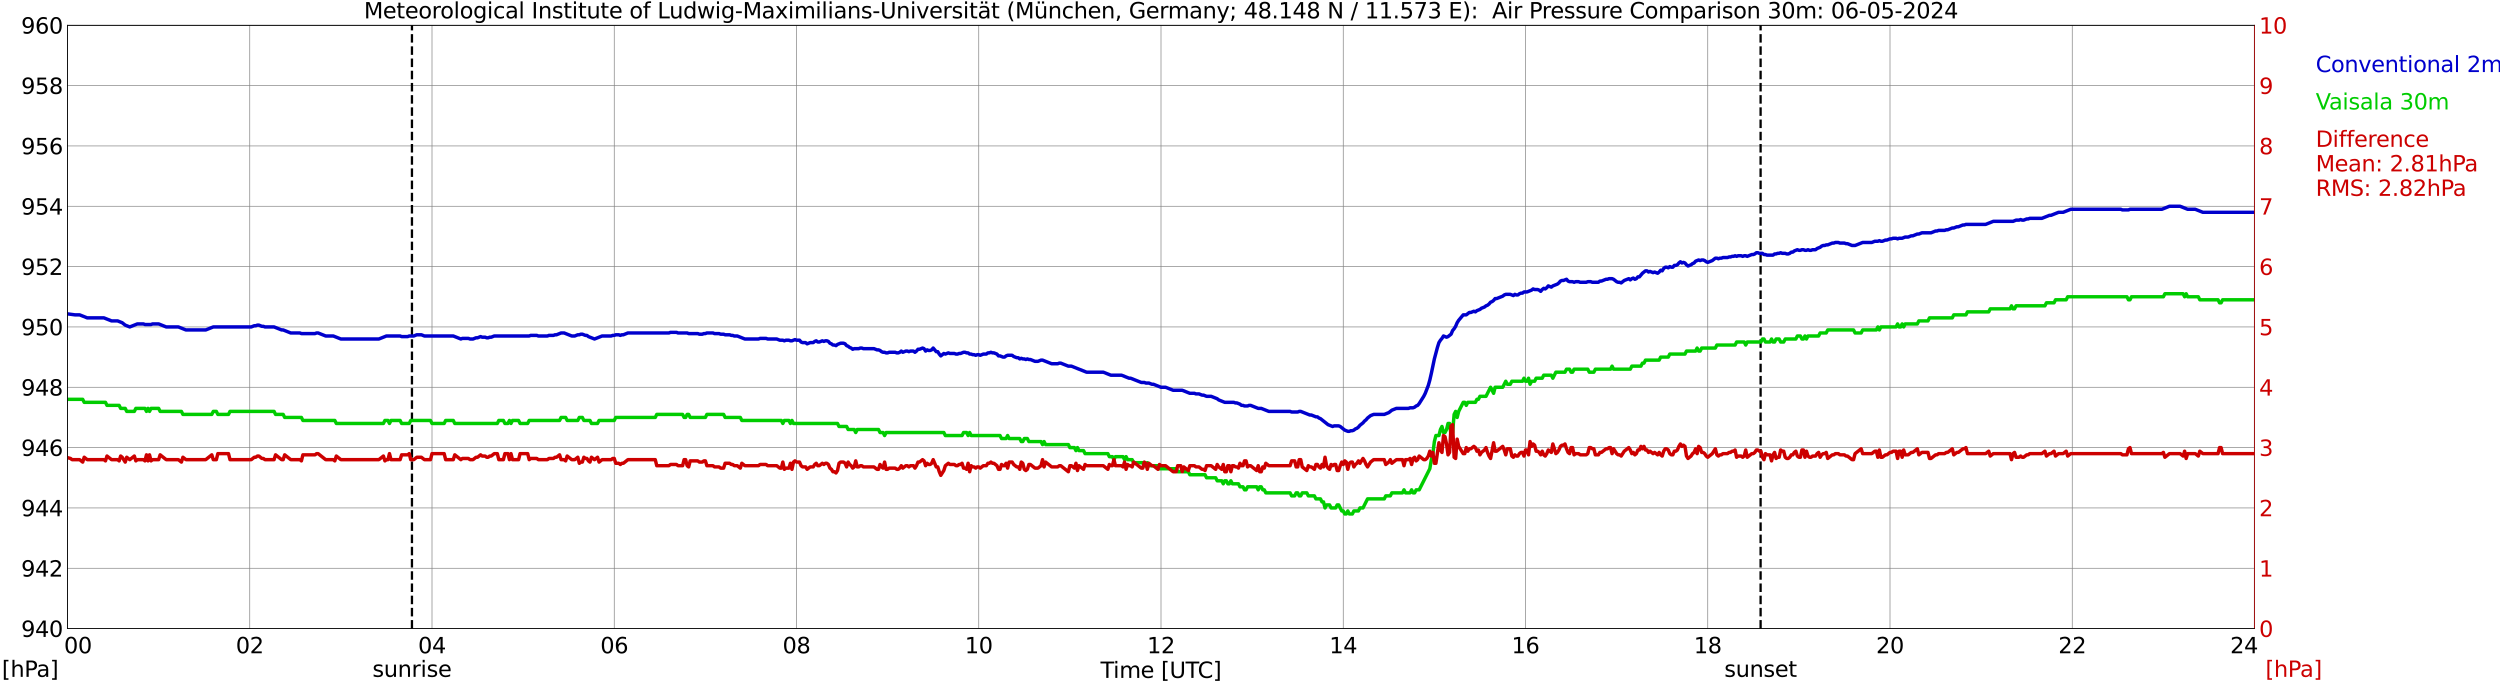 <?xml version="1.0" encoding="utf-8" standalone="no"?>
<!DOCTYPE svg PUBLIC "-//W3C//DTD SVG 1.1//EN"
  "http://www.w3.org/Graphics/SVG/1.1/DTD/svg11.dtd">
<svg xmlns:xlink="http://www.w3.org/1999/xlink" width="1085.4pt" height="296.64pt" viewBox="0 0 1085.4 296.64" xmlns="http://www.w3.org/2000/svg" version="1.1">
 <defs>
  <style type="text/css">*{stroke-linejoin: round; stroke-linecap: butt}</style>
 </defs>
 <g id="figure_1">
  <g id="patch_1">
   <path d="M 0 296.64 
L 1085.4 296.64 
L 1085.4 0 
L 0 0 
z
" style="fill: #ffffff"/>
  </g>
  <g id="axes_1">
   <g id="patch_2">
    <path d="M 29.306 272.909 
L 978.814 272.909 
L 978.814 10.976 
L 29.306 10.976 
z
" style="fill: #ffffff"/>
   </g>
   <g id="patch_3">
    <path d="M 978.814 272.909 
L 978.814 272.909 
L 978.814 10.976 
L 978.814 10.976 
z
" clip-path="url(#pbd730f1b5c)" style="fill: #d3d3d3; opacity: 0.25; stroke: #d3d3d3; stroke-linejoin: miter"/>
   </g>
   <g id="matplotlib.axis_1">
    <g id="xtick_1">
     <g id="line2d_1">
      <path d="M 29.306 272.909 
L 29.306 10.976 
" clip-path="url(#pbd730f1b5c)" style="fill: none; stroke: #808080; stroke-width: 0.3; stroke-linecap: square"/>
     </g>
     <g id="line2d_2"/>
     <g id="text_1">
      <!--    00 -->
      <g transform="translate(18.733 283.627) scale(0.095 -0.095)">
       <defs>
        <path id="DejaVuSans-20" transform="scale(0.016)"/>
        <path id="DejaVuSans-30" d="M 2034 4250 
Q 1547 4250 1301 3770 
Q 1056 3291 1056 2328 
Q 1056 1369 1301 889 
Q 1547 409 2034 409 
Q 2525 409 2770 889 
Q 3016 1369 3016 2328 
Q 3016 3291 2770 3770 
Q 2525 4250 2034 4250 
z
M 2034 4750 
Q 2819 4750 3233 4129 
Q 3647 3509 3647 2328 
Q 3647 1150 3233 529 
Q 2819 -91 2034 -91 
Q 1250 -91 836 529 
Q 422 1150 422 2328 
Q 422 3509 836 4129 
Q 1250 4750 2034 4750 
z
" transform="scale(0.016)"/>
       </defs>
       <use xlink:href="#DejaVuSans-20"/>
       <use xlink:href="#DejaVuSans-20" transform="translate(31.787 0)"/>
       <use xlink:href="#DejaVuSans-20" transform="translate(63.574 0)"/>
       <use xlink:href="#DejaVuSans-30" transform="translate(95.361 0)"/>
       <use xlink:href="#DejaVuSans-30" transform="translate(158.984 0)"/>
      </g>
     </g>
    </g>
    <g id="xtick_2">
     <g id="line2d_3">
      <path d="M 108.431 272.909 
L 108.431 10.976 
" clip-path="url(#pbd730f1b5c)" style="fill: none; stroke: #808080; stroke-width: 0.3; stroke-linecap: square"/>
     </g>
     <g id="line2d_4"/>
     <g id="text_2">
      <!-- 02 -->
      <g transform="translate(102.387 283.627) scale(0.095 -0.095)">
       <defs>
        <path id="DejaVuSans-32" d="M 1228 531 
L 3431 531 
L 3431 0 
L 469 0 
L 469 531 
Q 828 903 1448 1529 
Q 2069 2156 2228 2338 
Q 2531 2678 2651 2914 
Q 2772 3150 2772 3378 
Q 2772 3750 2511 3984 
Q 2250 4219 1831 4219 
Q 1534 4219 1204 4116 
Q 875 4013 500 3803 
L 500 4441 
Q 881 4594 1212 4672 
Q 1544 4750 1819 4750 
Q 2544 4750 2975 4387 
Q 3406 4025 3406 3419 
Q 3406 3131 3298 2873 
Q 3191 2616 2906 2266 
Q 2828 2175 2409 1742 
Q 1991 1309 1228 531 
z
" transform="scale(0.016)"/>
       </defs>
       <use xlink:href="#DejaVuSans-30"/>
       <use xlink:href="#DejaVuSans-32" transform="translate(63.623 0)"/>
      </g>
     </g>
    </g>
    <g id="xtick_3">
     <g id="line2d_5">
      <path d="M 187.557 272.909 
L 187.557 10.976 
" clip-path="url(#pbd730f1b5c)" style="fill: none; stroke: #808080; stroke-width: 0.3; stroke-linecap: square"/>
     </g>
     <g id="line2d_6"/>
     <g id="text_3">
      <!-- 04 -->
      <g transform="translate(181.513 283.627) scale(0.095 -0.095)">
       <defs>
        <path id="DejaVuSans-34" d="M 2419 4116 
L 825 1625 
L 2419 1625 
L 2419 4116 
z
M 2253 4666 
L 3047 4666 
L 3047 1625 
L 3713 1625 
L 3713 1100 
L 3047 1100 
L 3047 0 
L 2419 0 
L 2419 1100 
L 313 1100 
L 313 1709 
L 2253 4666 
z
" transform="scale(0.016)"/>
       </defs>
       <use xlink:href="#DejaVuSans-30"/>
       <use xlink:href="#DejaVuSans-34" transform="translate(63.623 0)"/>
      </g>
     </g>
    </g>
    <g id="xtick_4">
     <g id="line2d_7">
      <path d="M 266.683 272.909 
L 266.683 10.976 
" clip-path="url(#pbd730f1b5c)" style="fill: none; stroke: #808080; stroke-width: 0.3; stroke-linecap: square"/>
     </g>
     <g id="line2d_8"/>
     <g id="text_4">
      <!-- 06 -->
      <g transform="translate(260.638 283.627) scale(0.095 -0.095)">
       <defs>
        <path id="DejaVuSans-36" d="M 2113 2584 
Q 1688 2584 1439 2293 
Q 1191 2003 1191 1497 
Q 1191 994 1439 701 
Q 1688 409 2113 409 
Q 2538 409 2786 701 
Q 3034 994 3034 1497 
Q 3034 2003 2786 2293 
Q 2538 2584 2113 2584 
z
M 3366 4563 
L 3366 3988 
Q 3128 4100 2886 4159 
Q 2644 4219 2406 4219 
Q 1781 4219 1451 3797 
Q 1122 3375 1075 2522 
Q 1259 2794 1537 2939 
Q 1816 3084 2150 3084 
Q 2853 3084 3261 2657 
Q 3669 2231 3669 1497 
Q 3669 778 3244 343 
Q 2819 -91 2113 -91 
Q 1303 -91 875 529 
Q 447 1150 447 2328 
Q 447 3434 972 4092 
Q 1497 4750 2381 4750 
Q 2619 4750 2861 4703 
Q 3103 4656 3366 4563 
z
" transform="scale(0.016)"/>
       </defs>
       <use xlink:href="#DejaVuSans-30"/>
       <use xlink:href="#DejaVuSans-36" transform="translate(63.623 0)"/>
      </g>
     </g>
    </g>
    <g id="xtick_5">
     <g id="line2d_9">
      <path d="M 345.808 272.909 
L 345.808 10.976 
" clip-path="url(#pbd730f1b5c)" style="fill: none; stroke: #808080; stroke-width: 0.3; stroke-linecap: square"/>
     </g>
     <g id="line2d_10"/>
     <g id="text_5">
      <!-- 08 -->
      <g transform="translate(339.764 283.627) scale(0.095 -0.095)">
       <defs>
        <path id="DejaVuSans-38" d="M 2034 2216 
Q 1584 2216 1326 1975 
Q 1069 1734 1069 1313 
Q 1069 891 1326 650 
Q 1584 409 2034 409 
Q 2484 409 2743 651 
Q 3003 894 3003 1313 
Q 3003 1734 2745 1975 
Q 2488 2216 2034 2216 
z
M 1403 2484 
Q 997 2584 770 2862 
Q 544 3141 544 3541 
Q 544 4100 942 4425 
Q 1341 4750 2034 4750 
Q 2731 4750 3128 4425 
Q 3525 4100 3525 3541 
Q 3525 3141 3298 2862 
Q 3072 2584 2669 2484 
Q 3125 2378 3379 2068 
Q 3634 1759 3634 1313 
Q 3634 634 3220 271 
Q 2806 -91 2034 -91 
Q 1263 -91 848 271 
Q 434 634 434 1313 
Q 434 1759 690 2068 
Q 947 2378 1403 2484 
z
M 1172 3481 
Q 1172 3119 1398 2916 
Q 1625 2713 2034 2713 
Q 2441 2713 2670 2916 
Q 2900 3119 2900 3481 
Q 2900 3844 2670 4047 
Q 2441 4250 2034 4250 
Q 1625 4250 1398 4047 
Q 1172 3844 1172 3481 
z
" transform="scale(0.016)"/>
       </defs>
       <use xlink:href="#DejaVuSans-30"/>
       <use xlink:href="#DejaVuSans-38" transform="translate(63.623 0)"/>
      </g>
     </g>
    </g>
    <g id="xtick_6">
     <g id="line2d_11">
      <path d="M 424.934 272.909 
L 424.934 10.976 
" clip-path="url(#pbd730f1b5c)" style="fill: none; stroke: #808080; stroke-width: 0.3; stroke-linecap: square"/>
     </g>
     <g id="line2d_12"/>
     <g id="text_6">
      <!-- 10 -->
      <g transform="translate(418.89 283.627) scale(0.095 -0.095)">
       <defs>
        <path id="DejaVuSans-31" d="M 794 531 
L 1825 531 
L 1825 4091 
L 703 3866 
L 703 4441 
L 1819 4666 
L 2450 4666 
L 2450 531 
L 3481 531 
L 3481 0 
L 794 0 
L 794 531 
z
" transform="scale(0.016)"/>
       </defs>
       <use xlink:href="#DejaVuSans-31"/>
       <use xlink:href="#DejaVuSans-30" transform="translate(63.623 0)"/>
      </g>
     </g>
    </g>
    <g id="xtick_7">
     <g id="line2d_13">
      <path d="M 504.06 272.909 
L 504.06 10.976 
" clip-path="url(#pbd730f1b5c)" style="fill: none; stroke: #808080; stroke-width: 0.3; stroke-linecap: square"/>
     </g>
     <g id="line2d_14"/>
     <g id="text_7">
      <!-- 12 -->
      <g transform="translate(498.015 283.627) scale(0.095 -0.095)">
       <use xlink:href="#DejaVuSans-31"/>
       <use xlink:href="#DejaVuSans-32" transform="translate(63.623 0)"/>
      </g>
     </g>
    </g>
    <g id="xtick_8">
     <g id="line2d_15">
      <path d="M 583.185 272.909 
L 583.185 10.976 
" clip-path="url(#pbd730f1b5c)" style="fill: none; stroke: #808080; stroke-width: 0.3; stroke-linecap: square"/>
     </g>
     <g id="line2d_16"/>
     <g id="text_8">
      <!-- 14 -->
      <g transform="translate(577.141 283.627) scale(0.095 -0.095)">
       <use xlink:href="#DejaVuSans-31"/>
       <use xlink:href="#DejaVuSans-34" transform="translate(63.623 0)"/>
      </g>
     </g>
    </g>
    <g id="xtick_9">
     <g id="line2d_17">
      <path d="M 662.311 272.909 
L 662.311 10.976 
" clip-path="url(#pbd730f1b5c)" style="fill: none; stroke: #808080; stroke-width: 0.3; stroke-linecap: square"/>
     </g>
     <g id="line2d_18"/>
     <g id="text_9">
      <!-- 16 -->
      <g transform="translate(656.267 283.627) scale(0.095 -0.095)">
       <use xlink:href="#DejaVuSans-31"/>
       <use xlink:href="#DejaVuSans-36" transform="translate(63.623 0)"/>
      </g>
     </g>
    </g>
    <g id="xtick_10">
     <g id="line2d_19">
      <path d="M 741.437 272.909 
L 741.437 10.976 
" clip-path="url(#pbd730f1b5c)" style="fill: none; stroke: #808080; stroke-width: 0.3; stroke-linecap: square"/>
     </g>
     <g id="line2d_20"/>
     <g id="text_10">
      <!-- 18 -->
      <g transform="translate(735.392 283.627) scale(0.095 -0.095)">
       <use xlink:href="#DejaVuSans-31"/>
       <use xlink:href="#DejaVuSans-38" transform="translate(63.623 0)"/>
      </g>
     </g>
    </g>
    <g id="xtick_11">
     <g id="line2d_21">
      <path d="M 820.562 272.909 
L 820.562 10.976 
" clip-path="url(#pbd730f1b5c)" style="fill: none; stroke: #808080; stroke-width: 0.3; stroke-linecap: square"/>
     </g>
     <g id="line2d_22"/>
     <g id="text_11">
      <!-- 20 -->
      <g transform="translate(814.518 283.627) scale(0.095 -0.095)">
       <use xlink:href="#DejaVuSans-32"/>
       <use xlink:href="#DejaVuSans-30" transform="translate(63.623 0)"/>
      </g>
     </g>
    </g>
    <g id="xtick_12">
     <g id="line2d_23">
      <path d="M 899.688 272.909 
L 899.688 10.976 
" clip-path="url(#pbd730f1b5c)" style="fill: none; stroke: #808080; stroke-width: 0.3; stroke-linecap: square"/>
     </g>
     <g id="line2d_24"/>
     <g id="text_12">
      <!-- 22 -->
      <g transform="translate(893.644 283.627) scale(0.095 -0.095)">
       <use xlink:href="#DejaVuSans-32"/>
       <use xlink:href="#DejaVuSans-32" transform="translate(63.623 0)"/>
      </g>
     </g>
    </g>
    <g id="xtick_13">
     <g id="line2d_25">
      <path d="M 978.814 272.909 
L 978.814 10.976 
" clip-path="url(#pbd730f1b5c)" style="fill: none; stroke: #808080; stroke-width: 0.3; stroke-linecap: square"/>
     </g>
     <g id="line2d_26"/>
     <g id="text_13">
      <!-- 24    -->
      <g transform="translate(968.241 283.627) scale(0.095 -0.095)">
       <use xlink:href="#DejaVuSans-32"/>
       <use xlink:href="#DejaVuSans-34" transform="translate(63.623 0)"/>
       <use xlink:href="#DejaVuSans-20" transform="translate(127.246 0)"/>
       <use xlink:href="#DejaVuSans-20" transform="translate(159.033 0)"/>
       <use xlink:href="#DejaVuSans-20" transform="translate(190.82 0)"/>
      </g>
     </g>
    </g>
    <g id="text_14">
     <!-- Time [UTC] -->
     <g transform="translate(477.806 294.322) scale(0.095 -0.095)">
      <defs>
       <path id="DejaVuSans-54" d="M -19 4666 
L 3928 4666 
L 3928 4134 
L 2272 4134 
L 2272 0 
L 1638 0 
L 1638 4134 
L -19 4134 
L -19 4666 
z
" transform="scale(0.016)"/>
       <path id="DejaVuSans-69" d="M 603 3500 
L 1178 3500 
L 1178 0 
L 603 0 
L 603 3500 
z
M 603 4863 
L 1178 4863 
L 1178 4134 
L 603 4134 
L 603 4863 
z
" transform="scale(0.016)"/>
       <path id="DejaVuSans-6d" d="M 3328 2828 
Q 3544 3216 3844 3400 
Q 4144 3584 4550 3584 
Q 5097 3584 5394 3201 
Q 5691 2819 5691 2113 
L 5691 0 
L 5113 0 
L 5113 2094 
Q 5113 2597 4934 2840 
Q 4756 3084 4391 3084 
Q 3944 3084 3684 2787 
Q 3425 2491 3425 1978 
L 3425 0 
L 2847 0 
L 2847 2094 
Q 2847 2600 2669 2842 
Q 2491 3084 2119 3084 
Q 1678 3084 1418 2786 
Q 1159 2488 1159 1978 
L 1159 0 
L 581 0 
L 581 3500 
L 1159 3500 
L 1159 2956 
Q 1356 3278 1631 3431 
Q 1906 3584 2284 3584 
Q 2666 3584 2933 3390 
Q 3200 3197 3328 2828 
z
" transform="scale(0.016)"/>
       <path id="DejaVuSans-65" d="M 3597 1894 
L 3597 1613 
L 953 1613 
Q 991 1019 1311 708 
Q 1631 397 2203 397 
Q 2534 397 2845 478 
Q 3156 559 3463 722 
L 3463 178 
Q 3153 47 2828 -22 
Q 2503 -91 2169 -91 
Q 1331 -91 842 396 
Q 353 884 353 1716 
Q 353 2575 817 3079 
Q 1281 3584 2069 3584 
Q 2775 3584 3186 3129 
Q 3597 2675 3597 1894 
z
M 3022 2063 
Q 3016 2534 2758 2815 
Q 2500 3097 2075 3097 
Q 1594 3097 1305 2825 
Q 1016 2553 972 2059 
L 3022 2063 
z
" transform="scale(0.016)"/>
       <path id="DejaVuSans-5b" d="M 550 4863 
L 1875 4863 
L 1875 4416 
L 1125 4416 
L 1125 -397 
L 1875 -397 
L 1875 -844 
L 550 -844 
L 550 4863 
z
" transform="scale(0.016)"/>
       <path id="DejaVuSans-55" d="M 556 4666 
L 1191 4666 
L 1191 1831 
Q 1191 1081 1462 751 
Q 1734 422 2344 422 
Q 2950 422 3222 751 
Q 3494 1081 3494 1831 
L 3494 4666 
L 4128 4666 
L 4128 1753 
Q 4128 841 3676 375 
Q 3225 -91 2344 -91 
Q 1459 -91 1007 375 
Q 556 841 556 1753 
L 556 4666 
z
" transform="scale(0.016)"/>
       <path id="DejaVuSans-43" d="M 4122 4306 
L 4122 3641 
Q 3803 3938 3442 4084 
Q 3081 4231 2675 4231 
Q 1875 4231 1450 3742 
Q 1025 3253 1025 2328 
Q 1025 1406 1450 917 
Q 1875 428 2675 428 
Q 3081 428 3442 575 
Q 3803 722 4122 1019 
L 4122 359 
Q 3791 134 3420 21 
Q 3050 -91 2638 -91 
Q 1578 -91 968 557 
Q 359 1206 359 2328 
Q 359 3453 968 4101 
Q 1578 4750 2638 4750 
Q 3056 4750 3426 4639 
Q 3797 4528 4122 4306 
z
" transform="scale(0.016)"/>
       <path id="DejaVuSans-5d" d="M 1947 4863 
L 1947 -844 
L 622 -844 
L 622 -397 
L 1369 -397 
L 1369 4416 
L 622 4416 
L 622 4863 
L 1947 4863 
z
" transform="scale(0.016)"/>
      </defs>
      <use xlink:href="#DejaVuSans-54"/>
      <use xlink:href="#DejaVuSans-69" transform="translate(57.959 0)"/>
      <use xlink:href="#DejaVuSans-6d" transform="translate(85.742 0)"/>
      <use xlink:href="#DejaVuSans-65" transform="translate(183.154 0)"/>
      <use xlink:href="#DejaVuSans-20" transform="translate(244.678 0)"/>
      <use xlink:href="#DejaVuSans-5b" transform="translate(276.465 0)"/>
      <use xlink:href="#DejaVuSans-55" transform="translate(315.479 0)"/>
      <use xlink:href="#DejaVuSans-54" transform="translate(388.672 0)"/>
      <use xlink:href="#DejaVuSans-43" transform="translate(443.881 0)"/>
      <use xlink:href="#DejaVuSans-5d" transform="translate(513.705 0)"/>
     </g>
    </g>
   </g>
   <g id="matplotlib.axis_2">
    <g id="ytick_1">
     <g id="line2d_27">
      <path d="M 29.306 272.909 
L 978.814 272.909 
" clip-path="url(#pbd730f1b5c)" style="fill: none; stroke: #808080; stroke-width: 0.3; stroke-linecap: square"/>
     </g>
     <g id="line2d_28"/>
     <g id="text_15">
      <!-- 940 -->
      <g transform="translate(9.173 276.518) scale(0.095 -0.095)">
       <defs>
        <path id="DejaVuSans-39" d="M 703 97 
L 703 672 
Q 941 559 1184 500 
Q 1428 441 1663 441 
Q 2288 441 2617 861 
Q 2947 1281 2994 2138 
Q 2813 1869 2534 1725 
Q 2256 1581 1919 1581 
Q 1219 1581 811 2004 
Q 403 2428 403 3163 
Q 403 3881 828 4315 
Q 1253 4750 1959 4750 
Q 2769 4750 3195 4129 
Q 3622 3509 3622 2328 
Q 3622 1225 3098 567 
Q 2575 -91 1691 -91 
Q 1453 -91 1209 -44 
Q 966 3 703 97 
z
M 1959 2075 
Q 2384 2075 2632 2365 
Q 2881 2656 2881 3163 
Q 2881 3666 2632 3958 
Q 2384 4250 1959 4250 
Q 1534 4250 1286 3958 
Q 1038 3666 1038 3163 
Q 1038 2656 1286 2365 
Q 1534 2075 1959 2075 
z
" transform="scale(0.016)"/>
       </defs>
       <use xlink:href="#DejaVuSans-39"/>
       <use xlink:href="#DejaVuSans-34" transform="translate(63.623 0)"/>
       <use xlink:href="#DejaVuSans-30" transform="translate(127.246 0)"/>
      </g>
     </g>
    </g>
    <g id="ytick_2">
     <g id="line2d_29">
      <path d="M 29.306 246.715 
L 978.814 246.715 
" clip-path="url(#pbd730f1b5c)" style="fill: none; stroke: #808080; stroke-width: 0.3; stroke-linecap: square"/>
     </g>
     <g id="line2d_30"/>
     <g id="text_16">
      <!-- 942 -->
      <g transform="translate(9.173 250.325) scale(0.095 -0.095)">
       <use xlink:href="#DejaVuSans-39"/>
       <use xlink:href="#DejaVuSans-34" transform="translate(63.623 0)"/>
       <use xlink:href="#DejaVuSans-32" transform="translate(127.246 0)"/>
      </g>
     </g>
    </g>
    <g id="ytick_3">
     <g id="line2d_31">
      <path d="M 29.306 220.522 
L 978.814 220.522 
" clip-path="url(#pbd730f1b5c)" style="fill: none; stroke: #808080; stroke-width: 0.3; stroke-linecap: square"/>
     </g>
     <g id="line2d_32"/>
     <g id="text_17">
      <!-- 944 -->
      <g transform="translate(9.173 224.131) scale(0.095 -0.095)">
       <use xlink:href="#DejaVuSans-39"/>
       <use xlink:href="#DejaVuSans-34" transform="translate(63.623 0)"/>
       <use xlink:href="#DejaVuSans-34" transform="translate(127.246 0)"/>
      </g>
     </g>
    </g>
    <g id="ytick_4">
     <g id="line2d_33">
      <path d="M 29.306 194.329 
L 978.814 194.329 
" clip-path="url(#pbd730f1b5c)" style="fill: none; stroke: #808080; stroke-width: 0.3; stroke-linecap: square"/>
     </g>
     <g id="line2d_34"/>
     <g id="text_18">
      <!-- 946 -->
      <g transform="translate(9.173 197.938) scale(0.095 -0.095)">
       <use xlink:href="#DejaVuSans-39"/>
       <use xlink:href="#DejaVuSans-34" transform="translate(63.623 0)"/>
       <use xlink:href="#DejaVuSans-36" transform="translate(127.246 0)"/>
      </g>
     </g>
    </g>
    <g id="ytick_5">
     <g id="line2d_35">
      <path d="M 29.306 168.136 
L 978.814 168.136 
" clip-path="url(#pbd730f1b5c)" style="fill: none; stroke: #808080; stroke-width: 0.3; stroke-linecap: square"/>
     </g>
     <g id="line2d_36"/>
     <g id="text_19">
      <!-- 948 -->
      <g transform="translate(9.173 171.745) scale(0.095 -0.095)">
       <use xlink:href="#DejaVuSans-39"/>
       <use xlink:href="#DejaVuSans-34" transform="translate(63.623 0)"/>
       <use xlink:href="#DejaVuSans-38" transform="translate(127.246 0)"/>
      </g>
     </g>
    </g>
    <g id="ytick_6">
     <g id="line2d_37">
      <path d="M 29.306 141.942 
L 978.814 141.942 
" clip-path="url(#pbd730f1b5c)" style="fill: none; stroke: #808080; stroke-width: 0.3; stroke-linecap: square"/>
     </g>
     <g id="line2d_38"/>
     <g id="text_20">
      <!-- 950 -->
      <g transform="translate(9.173 145.551) scale(0.095 -0.095)">
       <defs>
        <path id="DejaVuSans-35" d="M 691 4666 
L 3169 4666 
L 3169 4134 
L 1269 4134 
L 1269 2991 
Q 1406 3038 1543 3061 
Q 1681 3084 1819 3084 
Q 2600 3084 3056 2656 
Q 3513 2228 3513 1497 
Q 3513 744 3044 326 
Q 2575 -91 1722 -91 
Q 1428 -91 1123 -41 
Q 819 9 494 109 
L 494 744 
Q 775 591 1075 516 
Q 1375 441 1709 441 
Q 2250 441 2565 725 
Q 2881 1009 2881 1497 
Q 2881 1984 2565 2268 
Q 2250 2553 1709 2553 
Q 1456 2553 1204 2497 
Q 953 2441 691 2322 
L 691 4666 
z
" transform="scale(0.016)"/>
       </defs>
       <use xlink:href="#DejaVuSans-39"/>
       <use xlink:href="#DejaVuSans-35" transform="translate(63.623 0)"/>
       <use xlink:href="#DejaVuSans-30" transform="translate(127.246 0)"/>
      </g>
     </g>
    </g>
    <g id="ytick_7">
     <g id="line2d_39">
      <path d="M 29.306 115.749 
L 978.814 115.749 
" clip-path="url(#pbd730f1b5c)" style="fill: none; stroke: #808080; stroke-width: 0.3; stroke-linecap: square"/>
     </g>
     <g id="line2d_40"/>
     <g id="text_21">
      <!-- 952 -->
      <g transform="translate(9.173 119.358) scale(0.095 -0.095)">
       <use xlink:href="#DejaVuSans-39"/>
       <use xlink:href="#DejaVuSans-35" transform="translate(63.623 0)"/>
       <use xlink:href="#DejaVuSans-32" transform="translate(127.246 0)"/>
      </g>
     </g>
    </g>
    <g id="ytick_8">
     <g id="line2d_41">
      <path d="M 29.306 89.556 
L 978.814 89.556 
" clip-path="url(#pbd730f1b5c)" style="fill: none; stroke: #808080; stroke-width: 0.3; stroke-linecap: square"/>
     </g>
     <g id="line2d_42"/>
     <g id="text_22">
      <!-- 954 -->
      <g transform="translate(9.173 93.165) scale(0.095 -0.095)">
       <use xlink:href="#DejaVuSans-39"/>
       <use xlink:href="#DejaVuSans-35" transform="translate(63.623 0)"/>
       <use xlink:href="#DejaVuSans-34" transform="translate(127.246 0)"/>
      </g>
     </g>
    </g>
    <g id="ytick_9">
     <g id="line2d_43">
      <path d="M 29.306 63.362 
L 978.814 63.362 
" clip-path="url(#pbd730f1b5c)" style="fill: none; stroke: #808080; stroke-width: 0.3; stroke-linecap: square"/>
     </g>
     <g id="line2d_44"/>
     <g id="text_23">
      <!-- 956 -->
      <g transform="translate(9.173 66.972) scale(0.095 -0.095)">
       <use xlink:href="#DejaVuSans-39"/>
       <use xlink:href="#DejaVuSans-35" transform="translate(63.623 0)"/>
       <use xlink:href="#DejaVuSans-36" transform="translate(127.246 0)"/>
      </g>
     </g>
    </g>
    <g id="ytick_10">
     <g id="line2d_45">
      <path d="M 29.306 37.169 
L 978.814 37.169 
" clip-path="url(#pbd730f1b5c)" style="fill: none; stroke: #808080; stroke-width: 0.3; stroke-linecap: square"/>
     </g>
     <g id="line2d_46"/>
     <g id="text_24">
      <!-- 958 -->
      <g transform="translate(9.173 40.778) scale(0.095 -0.095)">
       <use xlink:href="#DejaVuSans-39"/>
       <use xlink:href="#DejaVuSans-35" transform="translate(63.623 0)"/>
       <use xlink:href="#DejaVuSans-38" transform="translate(127.246 0)"/>
      </g>
     </g>
    </g>
    <g id="ytick_11">
     <g id="line2d_47">
      <path d="M 29.306 10.976 
L 978.814 10.976 
" clip-path="url(#pbd730f1b5c)" style="fill: none; stroke: #808080; stroke-width: 0.3; stroke-linecap: square"/>
     </g>
     <g id="line2d_48"/>
     <g id="text_25">
      <!-- 960 -->
      <g transform="translate(9.173 14.585) scale(0.095 -0.095)">
       <use xlink:href="#DejaVuSans-39"/>
       <use xlink:href="#DejaVuSans-36" transform="translate(63.623 0)"/>
       <use xlink:href="#DejaVuSans-30" transform="translate(127.246 0)"/>
      </g>
     </g>
    </g>
   </g>
   <g id="line2d_49">
    <path d="M 178.853 272.909 
L 178.853 10.976 
" clip-path="url(#pbd730f1b5c)" style="fill: none; stroke-dasharray: 3.7,1.6; stroke-dashoffset: 0; stroke: #000000"/>
   </g>
   <g id="line2d_50">
    <path d="M 764.383 272.909 
L 764.383 10.976 
" clip-path="url(#pbd730f1b5c)" style="fill: none; stroke-dasharray: 3.7,1.6; stroke-dashoffset: 0; stroke: #000000"/>
   </g>
   <g id="line2d_51">
    <path d="M 29.306 136.267 
L 32.603 136.704 
L 34.581 136.704 
L 37.878 138.013 
L 45.131 138.013 
L 48.428 139.323 
L 51.065 139.323 
L 53.043 140.109 
L 54.362 141.156 
L 56.34 141.942 
L 59.637 140.633 
L 62.275 140.633 
L 62.934 140.895 
L 65.572 140.895 
L 66.231 140.633 
L 68.869 140.633 
L 72.166 141.942 
L 77.441 141.942 
L 80.737 143.252 
L 89.309 143.252 
L 92.606 141.942 
L 109.091 141.942 
L 110.41 141.418 
L 111.069 141.418 
L 111.728 141.156 
L 112.388 141.156 
L 113.707 141.68 
L 114.366 141.68 
L 115.025 141.942 
L 118.982 141.942 
L 122.278 143.252 
L 122.938 143.252 
L 126.235 144.562 
L 130.191 144.562 
L 130.85 144.824 
L 136.785 144.824 
L 137.444 144.562 
L 138.104 144.562 
L 141.4 145.871 
L 144.697 145.871 
L 147.994 147.181 
L 164.479 147.181 
L 167.776 145.871 
L 173.71 145.871 
L 174.37 146.133 
L 177.007 146.133 
L 177.666 145.871 
L 179.645 145.871 
L 180.963 145.347 
L 182.941 145.347 
L 184.26 145.871 
L 196.788 145.871 
L 200.085 147.181 
L 200.745 146.919 
L 203.382 146.919 
L 204.042 147.181 
L 205.36 147.181 
L 206.679 146.657 
L 207.339 146.657 
L 208.657 146.133 
L 209.317 146.395 
L 210.635 146.395 
L 211.295 146.657 
L 211.954 146.657 
L 212.614 146.395 
L 213.273 146.395 
L 214.592 145.871 
L 229.757 145.871 
L 230.417 145.609 
L 233.054 145.609 
L 233.714 145.871 
L 237.67 145.871 
L 238.329 145.609 
L 240.308 145.609 
L 240.967 145.347 
L 241.626 145.347 
L 243.604 144.562 
L 244.923 144.562 
L 248.22 145.871 
L 249.539 145.871 
L 250.858 145.347 
L 251.517 145.347 
L 252.176 145.085 
L 252.836 145.085 
L 254.155 145.609 
L 254.814 145.609 
L 255.473 146.133 
L 258.111 147.181 
L 261.408 145.871 
L 265.364 145.871 
L 266.023 145.609 
L 266.683 145.609 
L 267.342 145.347 
L 268.661 145.347 
L 269.32 145.609 
L 269.98 145.347 
L 270.639 145.347 
L 272.617 144.562 
L 290.42 144.562 
L 291.08 144.3 
L 293.717 144.3 
L 294.377 144.562 
L 298.333 144.562 
L 298.992 144.824 
L 302.949 144.824 
L 303.608 145.085 
L 304.927 145.085 
L 305.586 144.824 
L 306.246 144.824 
L 306.905 144.562 
L 309.543 144.562 
L 310.202 144.824 
L 312.18 144.824 
L 312.839 145.085 
L 314.158 145.085 
L 314.818 145.347 
L 316.796 145.347 
L 317.455 145.609 
L 318.114 145.609 
L 318.774 145.871 
L 320.093 145.871 
L 323.39 147.181 
L 329.324 147.181 
L 329.983 146.919 
L 332.621 146.919 
L 333.28 147.181 
L 337.236 147.181 
L 338.555 147.705 
L 339.874 147.705 
L 340.533 147.967 
L 341.193 147.705 
L 342.512 147.705 
L 343.171 147.967 
L 343.83 147.967 
L 345.149 147.443 
L 345.808 147.705 
L 347.127 147.705 
L 347.787 148.491 
L 348.446 148.753 
L 349.765 148.753 
L 350.424 149.276 
L 351.743 148.753 
L 353.062 148.753 
L 353.721 148.229 
L 354.38 147.967 
L 355.04 148.491 
L 355.699 148.491 
L 357.018 147.967 
L 357.677 148.229 
L 358.337 147.967 
L 358.996 147.967 
L 359.655 148.229 
L 360.315 149.014 
L 360.974 149.276 
L 361.634 149.8 
L 362.293 149.8 
L 362.952 150.062 
L 363.612 149.538 
L 364.93 149.014 
L 366.249 149.014 
L 366.909 149.276 
L 367.568 150.062 
L 368.227 150.324 
L 368.887 150.848 
L 369.546 151.11 
L 370.206 151.634 
L 370.865 151.372 
L 372.843 151.372 
L 373.502 151.11 
L 374.162 151.11 
L 374.821 151.372 
L 379.437 151.372 
L 380.756 151.896 
L 381.415 151.896 
L 382.074 152.158 
L 382.734 152.681 
L 383.393 152.943 
L 384.053 152.943 
L 384.712 153.205 
L 385.371 153.205 
L 386.031 152.943 
L 388.668 152.943 
L 389.328 153.205 
L 389.987 153.205 
L 390.646 152.943 
L 391.306 152.42 
L 391.965 152.943 
L 393.284 152.42 
L 393.943 152.42 
L 394.603 152.681 
L 395.262 152.42 
L 396.581 152.42 
L 397.24 152.943 
L 397.899 152.42 
L 398.559 151.634 
L 399.218 151.634 
L 400.537 151.11 
L 401.196 151.372 
L 401.856 152.42 
L 402.515 151.896 
L 403.175 152.158 
L 403.834 152.158 
L 404.493 151.896 
L 405.153 151.11 
L 406.471 152.681 
L 407.131 152.681 
L 407.79 153.729 
L 408.45 154.515 
L 409.768 153.467 
L 410.428 153.729 
L 411.746 153.205 
L 412.406 153.467 
L 414.384 153.467 
L 415.043 153.729 
L 415.703 153.729 
L 416.362 153.467 
L 417.022 153.467 
L 418.34 152.943 
L 419 152.943 
L 419.659 153.205 
L 420.318 153.205 
L 420.978 153.729 
L 421.637 153.729 
L 422.297 153.991 
L 422.956 153.991 
L 423.615 154.253 
L 424.275 153.991 
L 424.934 153.991 
L 425.593 154.253 
L 426.912 153.729 
L 428.231 153.729 
L 428.89 153.205 
L 429.55 153.205 
L 430.209 152.943 
L 430.869 153.205 
L 431.528 153.205 
L 432.847 153.729 
L 433.506 154.515 
L 434.165 154.515 
L 435.484 155.039 
L 436.144 155.039 
L 436.803 154.515 
L 437.462 154.253 
L 439.44 154.253 
L 440.1 154.777 
L 441.419 155.301 
L 442.078 155.301 
L 442.737 155.825 
L 443.397 155.563 
L 444.056 155.825 
L 444.716 155.825 
L 445.375 156.087 
L 446.034 155.825 
L 446.694 156.087 
L 447.353 156.087 
L 449.331 156.872 
L 450.65 156.872 
L 451.969 156.349 
L 452.628 156.349 
L 456.584 157.92 
L 459.222 157.92 
L 459.881 157.658 
L 460.541 157.658 
L 463.838 158.968 
L 465.156 158.968 
L 471.75 161.587 
L 479.003 161.587 
L 482.3 162.897 
L 486.916 162.897 
L 490.213 164.207 
L 490.872 164.207 
L 495.488 166.04 
L 496.807 166.04 
L 497.466 166.302 
L 498.785 166.302 
L 500.103 166.826 
L 500.763 166.826 
L 504.06 168.136 
L 506.038 168.136 
L 509.335 169.445 
L 513.291 169.445 
L 516.588 170.755 
L 518.566 170.755 
L 519.226 171.017 
L 520.544 171.017 
L 521.863 171.541 
L 522.522 171.541 
L 523.841 172.065 
L 525.819 172.065 
L 528.457 173.112 
L 529.116 173.636 
L 531.754 174.684 
L 535.71 174.684 
L 536.369 174.946 
L 537.029 174.946 
L 538.348 175.47 
L 539.007 175.994 
L 539.666 175.994 
L 540.326 176.255 
L 541.644 176.255 
L 542.304 175.994 
L 542.963 175.994 
L 546.26 177.303 
L 547.579 177.303 
L 550.876 178.613 
L 560.107 178.613 
L 560.766 178.875 
L 563.404 178.875 
L 564.063 178.613 
L 564.723 178.613 
L 568.679 180.184 
L 569.338 180.184 
L 571.317 180.97 
L 571.976 180.97 
L 572.635 181.494 
L 573.295 181.756 
L 576.592 184.375 
L 578.57 185.161 
L 579.229 184.899 
L 581.207 184.899 
L 581.867 185.161 
L 583.845 186.733 
L 585.164 187.257 
L 585.823 187.257 
L 586.482 186.995 
L 587.142 186.995 
L 587.801 186.733 
L 588.46 186.209 
L 589.12 185.947 
L 589.779 185.423 
L 590.439 184.637 
L 591.757 183.59 
L 592.417 182.804 
L 593.076 182.28 
L 593.736 181.494 
L 595.054 180.446 
L 596.373 179.923 
L 600.989 179.923 
L 602.967 179.137 
L 604.286 178.089 
L 606.264 177.303 
L 611.539 177.303 
L 612.198 177.041 
L 613.517 177.041 
L 614.176 176.779 
L 614.836 176.255 
L 615.495 175.994 
L 616.154 175.208 
L 618.133 172.065 
L 618.792 170.755 
L 620.111 167.35 
L 620.77 164.992 
L 621.429 162.111 
L 622.748 155.825 
L 624.067 150.848 
L 624.726 148.753 
L 625.386 147.705 
L 626.045 146.919 
L 626.705 145.871 
L 628.023 146.395 
L 628.683 146.133 
L 630.001 145.085 
L 630.661 143.514 
L 631.32 142.728 
L 631.98 141.68 
L 632.639 140.109 
L 633.298 139.061 
L 635.276 136.704 
L 636.595 136.704 
L 637.914 135.656 
L 638.573 135.656 
L 639.892 135.132 
L 640.552 135.394 
L 641.211 134.87 
L 642.53 134.346 
L 643.189 133.822 
L 644.508 133.298 
L 645.167 132.775 
L 645.827 132.513 
L 646.486 131.989 
L 647.145 131.203 
L 647.805 130.941 
L 648.464 130.417 
L 649.123 129.631 
L 649.783 129.631 
L 652.42 128.584 
L 653.08 128.06 
L 653.739 127.798 
L 655.717 127.798 
L 657.036 128.322 
L 657.695 127.798 
L 658.355 128.06 
L 659.014 128.06 
L 659.674 127.536 
L 660.333 127.274 
L 660.992 127.274 
L 661.652 126.75 
L 662.97 126.75 
L 664.949 125.964 
L 665.608 125.44 
L 666.267 125.702 
L 667.586 125.702 
L 668.246 125.964 
L 668.905 126.488 
L 669.564 125.702 
L 670.224 125.179 
L 670.883 125.44 
L 671.542 124.917 
L 672.202 124.131 
L 673.521 124.655 
L 674.18 124.131 
L 676.158 123.345 
L 676.817 122.821 
L 677.477 122.035 
L 678.136 121.773 
L 678.796 121.773 
L 680.114 121.25 
L 680.774 122.035 
L 681.433 122.297 
L 682.752 122.297 
L 683.411 122.559 
L 684.071 122.297 
L 685.389 122.297 
L 686.049 122.559 
L 688.686 122.559 
L 689.346 122.297 
L 690.664 122.297 
L 691.324 122.559 
L 693.961 122.559 
L 694.621 122.035 
L 695.28 122.035 
L 697.258 121.25 
L 697.918 121.25 
L 698.577 120.988 
L 699.896 120.988 
L 700.555 121.25 
L 701.874 122.297 
L 702.533 122.559 
L 703.193 122.559 
L 703.852 122.821 
L 705.171 121.773 
L 707.149 120.988 
L 707.808 121.511 
L 708.468 120.988 
L 709.127 120.726 
L 709.786 121.25 
L 710.446 120.988 
L 711.105 120.202 
L 711.765 120.202 
L 713.083 118.63 
L 714.402 117.582 
L 715.062 117.582 
L 715.721 118.106 
L 716.38 117.844 
L 717.699 118.368 
L 718.358 118.106 
L 719.677 118.63 
L 720.337 118.106 
L 720.996 117.321 
L 721.655 117.582 
L 722.315 116.535 
L 722.974 116.011 
L 723.633 116.011 
L 724.293 116.273 
L 724.952 115.749 
L 725.612 116.011 
L 726.271 116.011 
L 726.93 115.225 
L 727.59 115.225 
L 728.249 114.963 
L 728.909 114.177 
L 729.568 113.653 
L 730.227 114.177 
L 730.887 113.915 
L 731.546 114.177 
L 732.205 114.963 
L 732.865 115.487 
L 734.184 114.963 
L 734.843 114.439 
L 735.502 114.177 
L 736.162 113.392 
L 737.48 112.868 
L 738.14 113.13 
L 738.799 112.868 
L 739.459 112.868 
L 740.118 113.13 
L 740.777 113.653 
L 741.437 113.915 
L 743.415 113.13 
L 744.734 112.082 
L 745.393 112.082 
L 746.052 112.344 
L 746.712 112.082 
L 747.371 112.082 
L 748.031 111.82 
L 750.009 111.82 
L 750.668 111.558 
L 751.327 111.558 
L 751.987 111.296 
L 752.646 111.296 
L 753.306 111.034 
L 753.965 111.296 
L 754.624 111.034 
L 755.943 111.034 
L 756.602 111.296 
L 757.262 111.034 
L 757.921 111.034 
L 758.581 111.296 
L 760.559 110.51 
L 761.218 110.51 
L 761.878 110.248 
L 762.537 109.724 
L 763.196 109.724 
L 763.856 109.986 
L 765.174 109.986 
L 765.834 110.51 
L 766.493 110.51 
L 767.153 110.772 
L 769.79 110.772 
L 770.449 110.248 
L 771.109 110.248 
L 771.768 109.986 
L 772.428 109.986 
L 773.087 109.724 
L 773.746 109.986 
L 775.065 109.986 
L 775.725 110.248 
L 776.384 110.248 
L 777.043 109.986 
L 777.703 109.463 
L 778.362 109.463 
L 779.021 108.939 
L 780.34 108.415 
L 781 108.677 
L 781.659 108.677 
L 782.318 108.415 
L 782.978 108.415 
L 783.637 108.677 
L 784.296 108.677 
L 784.956 108.415 
L 785.615 108.677 
L 786.275 108.677 
L 786.934 108.415 
L 788.253 108.415 
L 788.912 107.891 
L 790.231 107.367 
L 790.89 106.843 
L 791.55 106.581 
L 792.209 106.581 
L 792.868 106.319 
L 793.528 106.319 
L 795.506 105.534 
L 796.165 105.534 
L 796.825 105.272 
L 798.143 105.272 
L 798.803 105.534 
L 800.781 105.534 
L 801.44 105.795 
L 802.1 105.795 
L 804.078 106.581 
L 805.397 106.581 
L 808.694 105.272 
L 812.65 105.272 
L 813.969 104.748 
L 815.287 104.748 
L 815.947 104.486 
L 816.606 104.748 
L 817.265 104.748 
L 818.584 104.224 
L 819.244 104.224 
L 820.562 103.7 
L 821.222 103.7 
L 821.881 103.438 
L 823.2 103.438 
L 823.859 103.7 
L 824.519 103.438 
L 825.837 103.438 
L 827.156 102.914 
L 828.475 102.914 
L 829.794 102.39 
L 830.453 102.39 
L 832.431 101.605 
L 833.091 101.605 
L 834.409 101.081 
L 838.366 101.081 
L 840.344 100.295 
L 841.003 100.295 
L 841.663 100.033 
L 844.3 100.033 
L 844.959 99.771 
L 845.619 99.771 
L 847.597 98.985 
L 848.256 98.985 
L 849.575 98.461 
L 850.235 98.461 
L 852.213 97.676 
L 852.872 97.676 
L 853.531 97.414 
L 862.103 97.414 
L 865.4 96.104 
L 873.972 96.104 
L 875.291 95.58 
L 876.61 95.58 
L 877.269 95.318 
L 877.929 95.58 
L 878.588 95.58 
L 879.907 95.056 
L 880.566 95.056 
L 881.225 94.794 
L 886.5 94.794 
L 889.797 93.485 
L 890.457 93.485 
L 893.754 92.175 
L 895.732 92.175 
L 899.029 90.865 
L 920.788 90.865 
L 921.448 91.127 
L 924.085 91.127 
L 924.745 90.865 
L 938.592 90.865 
L 941.888 89.556 
L 946.504 89.556 
L 949.801 90.865 
L 953.098 90.865 
L 956.395 92.175 
L 978.154 92.175 
L 978.154 92.175 
" clip-path="url(#pbd730f1b5c)" style="fill: none; stroke: #0000cc; stroke-width: 1.5; stroke-linecap: square"/>
   </g>
   <g id="line2d_52">
    <path d="M 29.306 173.374 
L 35.9 173.374 
L 36.559 174.684 
L 45.79 174.684 
L 46.45 175.994 
L 51.725 175.994 
L 52.384 177.303 
L 54.362 177.303 
L 55.022 178.613 
L 58.319 178.613 
L 58.978 177.303 
L 62.934 177.303 
L 63.594 178.613 
L 64.253 177.303 
L 64.912 178.613 
L 65.572 177.303 
L 68.869 177.303 
L 69.528 178.613 
L 78.759 178.613 
L 79.419 179.923 
L 91.947 179.923 
L 92.606 178.613 
L 93.925 178.613 
L 94.584 179.923 
L 99.2 179.923 
L 99.86 178.613 
L 118.982 178.613 
L 119.641 179.923 
L 122.938 179.923 
L 123.597 181.232 
L 130.85 181.232 
L 131.51 182.542 
L 145.357 182.542 
L 146.016 183.852 
L 166.457 183.852 
L 167.116 182.542 
L 168.435 182.542 
L 169.094 183.852 
L 169.754 182.542 
L 173.71 182.542 
L 174.37 183.852 
L 177.666 183.852 
L 178.326 182.542 
L 186.898 182.542 
L 187.557 183.852 
L 192.832 183.852 
L 193.492 182.542 
L 196.788 182.542 
L 197.448 183.852 
L 215.91 183.852 
L 216.57 182.542 
L 218.548 182.542 
L 219.207 183.852 
L 220.526 183.852 
L 221.186 182.542 
L 221.845 183.852 
L 222.504 182.542 
L 225.142 182.542 
L 225.801 183.852 
L 229.098 183.852 
L 229.757 182.542 
L 242.945 182.542 
L 243.604 181.232 
L 245.583 181.232 
L 246.242 182.542 
L 250.858 182.542 
L 251.517 181.232 
L 252.836 181.232 
L 253.495 182.542 
L 256.133 182.542 
L 256.792 183.852 
L 259.43 183.852 
L 260.089 182.542 
L 266.683 182.542 
L 267.342 181.232 
L 284.486 181.232 
L 285.145 179.923 
L 296.355 179.923 
L 297.014 181.232 
L 297.674 181.232 
L 298.333 179.923 
L 298.992 179.923 
L 299.652 181.232 
L 306.246 181.232 
L 306.905 179.923 
L 314.158 179.923 
L 314.818 181.232 
L 321.411 181.232 
L 322.071 182.542 
L 339.215 182.542 
L 339.874 183.852 
L 340.533 182.542 
L 342.512 182.542 
L 343.171 183.852 
L 343.83 182.542 
L 344.49 183.852 
L 363.612 183.852 
L 364.271 185.161 
L 367.568 185.161 
L 368.227 186.471 
L 370.865 186.471 
L 371.524 187.781 
L 372.184 186.471 
L 381.415 186.471 
L 382.074 187.781 
L 383.393 187.781 
L 384.053 189.09 
L 384.712 187.781 
L 409.768 187.781 
L 410.428 189.09 
L 417.681 189.09 
L 418.34 187.781 
L 419.659 187.781 
L 420.318 189.09 
L 420.978 187.781 
L 421.637 189.09 
L 434.165 189.09 
L 434.825 190.4 
L 436.803 190.4 
L 437.462 189.09 
L 438.122 190.4 
L 442.737 190.4 
L 443.397 191.71 
L 444.056 191.71 
L 444.716 190.4 
L 446.034 190.4 
L 446.694 191.71 
L 451.969 191.71 
L 452.628 193.019 
L 453.287 191.71 
L 453.947 193.019 
L 463.838 193.019 
L 464.497 194.329 
L 466.475 194.329 
L 467.134 195.639 
L 467.794 194.329 
L 468.453 195.639 
L 470.431 195.639 
L 471.091 196.948 
L 480.981 196.948 
L 481.641 198.258 
L 482.96 198.258 
L 483.619 199.568 
L 484.278 198.258 
L 487.575 198.258 
L 488.235 199.568 
L 488.894 198.258 
L 489.553 199.568 
L 491.532 199.568 
L 492.191 200.877 
L 496.147 200.877 
L 496.807 202.187 
L 497.466 202.187 
L 498.125 200.877 
L 498.785 202.187 
L 502.741 202.187 
L 503.4 203.497 
L 510.654 203.497 
L 511.313 204.806 
L 512.632 204.806 
L 513.291 203.497 
L 513.95 204.806 
L 515.929 204.806 
L 516.588 206.116 
L 523.182 206.116 
L 523.841 207.426 
L 527.797 207.426 
L 528.457 208.735 
L 530.435 208.735 
L 531.094 210.045 
L 531.754 208.735 
L 532.413 208.735 
L 533.073 210.045 
L 533.732 210.045 
L 534.391 208.735 
L 535.051 210.045 
L 537.688 210.045 
L 538.348 211.355 
L 539.666 211.355 
L 540.326 212.664 
L 540.985 212.664 
L 541.644 211.355 
L 545.601 211.355 
L 546.26 212.664 
L 546.919 211.355 
L 547.579 211.355 
L 548.238 212.664 
L 548.898 212.664 
L 549.557 213.974 
L 560.107 213.974 
L 560.766 215.284 
L 562.085 215.284 
L 562.745 213.974 
L 563.404 213.974 
L 564.063 215.284 
L 564.723 215.284 
L 565.382 213.974 
L 567.36 213.974 
L 568.02 215.284 
L 570.657 215.284 
L 571.317 216.593 
L 573.295 216.593 
L 573.954 217.903 
L 574.613 217.903 
L 575.273 220.522 
L 575.932 219.213 
L 577.251 219.213 
L 577.91 220.522 
L 579.889 220.522 
L 580.548 219.213 
L 581.207 219.213 
L 582.526 221.832 
L 583.185 221.832 
L 583.845 223.142 
L 584.504 223.142 
L 585.164 221.832 
L 585.823 223.142 
L 587.142 223.142 
L 587.801 221.832 
L 589.779 221.832 
L 590.439 220.522 
L 591.757 220.522 
L 593.736 216.593 
L 600.989 216.593 
L 601.648 215.284 
L 603.626 215.284 
L 604.286 213.974 
L 608.901 213.974 
L 609.561 212.664 
L 610.22 213.974 
L 612.198 213.974 
L 612.858 212.664 
L 613.517 213.974 
L 614.176 213.974 
L 614.836 212.664 
L 616.154 212.664 
L 620.77 203.497 
L 621.429 199.568 
L 622.089 196.948 
L 622.748 191.71 
L 623.408 189.09 
L 624.726 189.09 
L 625.386 186.471 
L 626.045 185.161 
L 626.705 187.781 
L 627.364 187.781 
L 628.023 186.471 
L 628.683 183.852 
L 629.342 183.852 
L 630.001 189.09 
L 630.661 187.781 
L 631.32 179.923 
L 631.98 178.613 
L 632.639 181.232 
L 633.298 178.613 
L 635.276 174.684 
L 635.936 174.684 
L 636.595 175.994 
L 637.255 174.684 
L 640.552 174.684 
L 641.211 173.374 
L 641.87 173.374 
L 642.53 172.065 
L 645.167 172.065 
L 647.145 168.136 
L 648.464 170.755 
L 649.123 168.136 
L 652.42 168.136 
L 653.739 165.516 
L 654.399 166.826 
L 655.717 166.826 
L 656.377 165.516 
L 660.992 165.516 
L 661.652 164.207 
L 662.311 165.516 
L 662.97 165.516 
L 663.63 164.207 
L 664.289 166.826 
L 664.949 165.516 
L 666.267 165.516 
L 666.927 164.207 
L 669.564 164.207 
L 670.224 162.897 
L 673.521 162.897 
L 674.18 164.207 
L 675.499 161.587 
L 679.455 161.587 
L 680.114 160.278 
L 681.433 160.278 
L 682.092 161.587 
L 682.752 161.587 
L 683.411 160.278 
L 689.346 160.278 
L 690.005 161.587 
L 691.983 161.587 
L 692.643 160.278 
L 699.236 160.278 
L 699.896 158.968 
L 700.555 160.278 
L 707.808 160.278 
L 708.468 158.968 
L 712.424 158.968 
L 713.083 157.658 
L 713.743 157.658 
L 714.402 156.349 
L 720.337 156.349 
L 720.996 155.039 
L 724.293 155.039 
L 724.952 153.729 
L 731.546 153.729 
L 732.205 152.42 
L 736.162 152.42 
L 736.821 151.11 
L 737.48 152.42 
L 738.14 152.42 
L 738.799 151.11 
L 744.734 151.11 
L 745.393 149.8 
L 753.306 149.8 
L 753.965 148.491 
L 757.262 148.491 
L 757.921 149.8 
L 758.581 148.491 
L 764.515 148.491 
L 765.174 147.181 
L 765.834 147.181 
L 766.493 148.491 
L 768.471 148.491 
L 769.131 147.181 
L 769.79 148.491 
L 770.449 148.491 
L 771.109 147.181 
L 772.428 147.181 
L 773.087 148.491 
L 774.406 148.491 
L 775.065 147.181 
L 779.681 147.181 
L 780.34 145.871 
L 781.659 145.871 
L 782.318 147.181 
L 782.978 147.181 
L 783.637 145.871 
L 784.296 147.181 
L 784.956 145.871 
L 789.572 145.871 
L 790.231 144.562 
L 792.868 144.562 
L 793.528 143.252 
L 804.737 143.252 
L 805.397 144.562 
L 808.034 144.562 
L 808.694 143.252 
L 814.628 143.252 
L 815.287 141.942 
L 815.947 143.252 
L 816.606 141.942 
L 823.2 141.942 
L 823.859 140.633 
L 824.519 141.942 
L 825.178 141.942 
L 825.837 140.633 
L 826.497 141.942 
L 827.156 140.633 
L 832.431 140.633 
L 833.091 139.323 
L 837.047 139.323 
L 837.706 138.013 
L 847.597 138.013 
L 848.256 136.704 
L 853.531 136.704 
L 854.191 135.394 
L 863.422 135.394 
L 864.082 134.084 
L 872.653 134.084 
L 873.313 132.775 
L 873.972 134.084 
L 874.632 134.084 
L 875.291 132.775 
L 887.819 132.775 
L 888.479 131.465 
L 891.775 131.465 
L 892.435 130.155 
L 897.051 130.155 
L 897.71 128.846 
L 923.426 128.846 
L 924.085 130.155 
L 924.745 130.155 
L 925.404 128.846 
L 939.251 128.846 
L 939.91 127.536 
L 947.823 127.536 
L 948.482 128.846 
L 949.142 127.536 
L 949.801 128.846 
L 954.417 128.846 
L 955.076 130.155 
L 962.989 130.155 
L 963.648 131.465 
L 964.307 131.465 
L 964.967 130.155 
L 978.154 130.155 
L 978.154 130.155 
" clip-path="url(#pbd730f1b5c)" style="fill: none; stroke: #00cc00; stroke-width: 1.5; stroke-linecap: square"/>
   </g>
   <g id="patch_4">
    <path d="M 29.306 272.909 
L 29.306 10.976 
" style="fill: none; stroke: #000000; stroke-width: 0.3; stroke-linejoin: miter; stroke-linecap: square"/>
   </g>
   <g id="patch_5">
    <path d="M 978.814 272.909 
L 978.814 10.976 
" style="fill: none; stroke: #000000; stroke-width: 0.3; stroke-linejoin: miter; stroke-linecap: square"/>
   </g>
   <g id="patch_6">
    <path d="M 29.306 272.909 
L 978.814 272.909 
" style="fill: none; stroke: #000000; stroke-width: 0.3; stroke-linejoin: miter; stroke-linecap: square"/>
   </g>
   <g id="patch_7">
    <path d="M 29.306 10.976 
L 978.814 10.976 
" style="fill: none; stroke: #000000; stroke-width: 0.3; stroke-linejoin: miter; stroke-linecap: square"/>
   </g>
   <g id="text_26">
    <!-- sunrise -->
    <g transform="translate(161.689 293.863) scale(0.095 -0.095)">
     <defs>
      <path id="DejaVuSans-73" d="M 2834 3397 
L 2834 2853 
Q 2591 2978 2328 3040 
Q 2066 3103 1784 3103 
Q 1356 3103 1142 2972 
Q 928 2841 928 2578 
Q 928 2378 1081 2264 
Q 1234 2150 1697 2047 
L 1894 2003 
Q 2506 1872 2764 1633 
Q 3022 1394 3022 966 
Q 3022 478 2636 193 
Q 2250 -91 1575 -91 
Q 1294 -91 989 -36 
Q 684 19 347 128 
L 347 722 
Q 666 556 975 473 
Q 1284 391 1588 391 
Q 1994 391 2212 530 
Q 2431 669 2431 922 
Q 2431 1156 2273 1281 
Q 2116 1406 1581 1522 
L 1381 1569 
Q 847 1681 609 1914 
Q 372 2147 372 2553 
Q 372 3047 722 3315 
Q 1072 3584 1716 3584 
Q 2034 3584 2315 3537 
Q 2597 3491 2834 3397 
z
" transform="scale(0.016)"/>
      <path id="DejaVuSans-75" d="M 544 1381 
L 544 3500 
L 1119 3500 
L 1119 1403 
Q 1119 906 1312 657 
Q 1506 409 1894 409 
Q 2359 409 2629 706 
Q 2900 1003 2900 1516 
L 2900 3500 
L 3475 3500 
L 3475 0 
L 2900 0 
L 2900 538 
Q 2691 219 2414 64 
Q 2138 -91 1772 -91 
Q 1169 -91 856 284 
Q 544 659 544 1381 
z
M 1991 3584 
L 1991 3584 
z
" transform="scale(0.016)"/>
      <path id="DejaVuSans-6e" d="M 3513 2113 
L 3513 0 
L 2938 0 
L 2938 2094 
Q 2938 2591 2744 2837 
Q 2550 3084 2163 3084 
Q 1697 3084 1428 2787 
Q 1159 2491 1159 1978 
L 1159 0 
L 581 0 
L 581 3500 
L 1159 3500 
L 1159 2956 
Q 1366 3272 1645 3428 
Q 1925 3584 2291 3584 
Q 2894 3584 3203 3211 
Q 3513 2838 3513 2113 
z
" transform="scale(0.016)"/>
      <path id="DejaVuSans-72" d="M 2631 2963 
Q 2534 3019 2420 3045 
Q 2306 3072 2169 3072 
Q 1681 3072 1420 2755 
Q 1159 2438 1159 1844 
L 1159 0 
L 581 0 
L 581 3500 
L 1159 3500 
L 1159 2956 
Q 1341 3275 1631 3429 
Q 1922 3584 2338 3584 
Q 2397 3584 2469 3576 
Q 2541 3569 2628 3553 
L 2631 2963 
z
" transform="scale(0.016)"/>
     </defs>
     <use xlink:href="#DejaVuSans-73"/>
     <use xlink:href="#DejaVuSans-75" transform="translate(52.1 0)"/>
     <use xlink:href="#DejaVuSans-6e" transform="translate(115.479 0)"/>
     <use xlink:href="#DejaVuSans-72" transform="translate(178.857 0)"/>
     <use xlink:href="#DejaVuSans-69" transform="translate(219.971 0)"/>
     <use xlink:href="#DejaVuSans-73" transform="translate(247.754 0)"/>
     <use xlink:href="#DejaVuSans-65" transform="translate(299.854 0)"/>
    </g>
   </g>
   <g id="text_27">
    <!-- sunset -->
    <g transform="translate(748.629 293.863) scale(0.095 -0.095)">
     <defs>
      <path id="DejaVuSans-74" d="M 1172 4494 
L 1172 3500 
L 2356 3500 
L 2356 3053 
L 1172 3053 
L 1172 1153 
Q 1172 725 1289 603 
Q 1406 481 1766 481 
L 2356 481 
L 2356 0 
L 1766 0 
Q 1100 0 847 248 
Q 594 497 594 1153 
L 594 3053 
L 172 3053 
L 172 3500 
L 594 3500 
L 594 4494 
L 1172 4494 
z
" transform="scale(0.016)"/>
     </defs>
     <use xlink:href="#DejaVuSans-73"/>
     <use xlink:href="#DejaVuSans-75" transform="translate(52.1 0)"/>
     <use xlink:href="#DejaVuSans-6e" transform="translate(115.479 0)"/>
     <use xlink:href="#DejaVuSans-73" transform="translate(178.857 0)"/>
     <use xlink:href="#DejaVuSans-65" transform="translate(230.957 0)"/>
     <use xlink:href="#DejaVuSans-74" transform="translate(292.48 0)"/>
    </g>
   </g>
   <g id="text_28">
    <!-- [hPa] -->
    <g transform="translate(0.821 293.863) scale(0.095 -0.095)">
     <defs>
      <path id="DejaVuSans-68" d="M 3513 2113 
L 3513 0 
L 2938 0 
L 2938 2094 
Q 2938 2591 2744 2837 
Q 2550 3084 2163 3084 
Q 1697 3084 1428 2787 
Q 1159 2491 1159 1978 
L 1159 0 
L 581 0 
L 581 4863 
L 1159 4863 
L 1159 2956 
Q 1366 3272 1645 3428 
Q 1925 3584 2291 3584 
Q 2894 3584 3203 3211 
Q 3513 2838 3513 2113 
z
" transform="scale(0.016)"/>
      <path id="DejaVuSans-50" d="M 1259 4147 
L 1259 2394 
L 2053 2394 
Q 2494 2394 2734 2622 
Q 2975 2850 2975 3272 
Q 2975 3691 2734 3919 
Q 2494 4147 2053 4147 
L 1259 4147 
z
M 628 4666 
L 2053 4666 
Q 2838 4666 3239 4311 
Q 3641 3956 3641 3272 
Q 3641 2581 3239 2228 
Q 2838 1875 2053 1875 
L 1259 1875 
L 1259 0 
L 628 0 
L 628 4666 
z
" transform="scale(0.016)"/>
      <path id="DejaVuSans-61" d="M 2194 1759 
Q 1497 1759 1228 1600 
Q 959 1441 959 1056 
Q 959 750 1161 570 
Q 1363 391 1709 391 
Q 2188 391 2477 730 
Q 2766 1069 2766 1631 
L 2766 1759 
L 2194 1759 
z
M 3341 1997 
L 3341 0 
L 2766 0 
L 2766 531 
Q 2569 213 2275 61 
Q 1981 -91 1556 -91 
Q 1019 -91 701 211 
Q 384 513 384 1019 
Q 384 1609 779 1909 
Q 1175 2209 1959 2209 
L 2766 2209 
L 2766 2266 
Q 2766 2663 2505 2880 
Q 2244 3097 1772 3097 
Q 1472 3097 1187 3025 
Q 903 2953 641 2809 
L 641 3341 
Q 956 3463 1253 3523 
Q 1550 3584 1831 3584 
Q 2591 3584 2966 3190 
Q 3341 2797 3341 1997 
z
" transform="scale(0.016)"/>
     </defs>
     <use xlink:href="#DejaVuSans-5b"/>
     <use xlink:href="#DejaVuSans-68" transform="translate(39.014 0)"/>
     <use xlink:href="#DejaVuSans-50" transform="translate(102.393 0)"/>
     <use xlink:href="#DejaVuSans-61" transform="translate(158.195 0)"/>
     <use xlink:href="#DejaVuSans-5d" transform="translate(219.475 0)"/>
    </g>
   </g>
   <g id="text_29">
    <!-- Conventional 2m -->
    <g style="fill: #0000cc" transform="translate(1005.4 31.291) scale(0.095 -0.095)">
     <defs>
      <path id="DejaVuSans-6f" d="M 1959 3097 
Q 1497 3097 1228 2736 
Q 959 2375 959 1747 
Q 959 1119 1226 758 
Q 1494 397 1959 397 
Q 2419 397 2687 759 
Q 2956 1122 2956 1747 
Q 2956 2369 2687 2733 
Q 2419 3097 1959 3097 
z
M 1959 3584 
Q 2709 3584 3137 3096 
Q 3566 2609 3566 1747 
Q 3566 888 3137 398 
Q 2709 -91 1959 -91 
Q 1206 -91 779 398 
Q 353 888 353 1747 
Q 353 2609 779 3096 
Q 1206 3584 1959 3584 
z
" transform="scale(0.016)"/>
      <path id="DejaVuSans-76" d="M 191 3500 
L 800 3500 
L 1894 563 
L 2988 3500 
L 3597 3500 
L 2284 0 
L 1503 0 
L 191 3500 
z
" transform="scale(0.016)"/>
      <path id="DejaVuSans-6c" d="M 603 4863 
L 1178 4863 
L 1178 0 
L 603 0 
L 603 4863 
z
" transform="scale(0.016)"/>
     </defs>
     <use xlink:href="#DejaVuSans-43"/>
     <use xlink:href="#DejaVuSans-6f" transform="translate(69.824 0)"/>
     <use xlink:href="#DejaVuSans-6e" transform="translate(131.006 0)"/>
     <use xlink:href="#DejaVuSans-76" transform="translate(194.385 0)"/>
     <use xlink:href="#DejaVuSans-65" transform="translate(253.564 0)"/>
     <use xlink:href="#DejaVuSans-6e" transform="translate(315.088 0)"/>
     <use xlink:href="#DejaVuSans-74" transform="translate(378.467 0)"/>
     <use xlink:href="#DejaVuSans-69" transform="translate(417.676 0)"/>
     <use xlink:href="#DejaVuSans-6f" transform="translate(445.459 0)"/>
     <use xlink:href="#DejaVuSans-6e" transform="translate(506.641 0)"/>
     <use xlink:href="#DejaVuSans-61" transform="translate(570.02 0)"/>
     <use xlink:href="#DejaVuSans-6c" transform="translate(631.299 0)"/>
     <use xlink:href="#DejaVuSans-20" transform="translate(659.082 0)"/>
     <use xlink:href="#DejaVuSans-32" transform="translate(690.869 0)"/>
     <use xlink:href="#DejaVuSans-6d" transform="translate(754.492 0)"/>
    </g>
   </g>
   <g id="text_30">
    <!-- Vaisala 30m -->
    <g style="fill: #00cc00" transform="translate(1005.4 47.531) scale(0.095 -0.095)">
     <defs>
      <path id="DejaVuSans-56" d="M 1831 0 
L 50 4666 
L 709 4666 
L 2188 738 
L 3669 4666 
L 4325 4666 
L 2547 0 
L 1831 0 
z
" transform="scale(0.016)"/>
      <path id="DejaVuSans-33" d="M 2597 2516 
Q 3050 2419 3304 2112 
Q 3559 1806 3559 1356 
Q 3559 666 3084 287 
Q 2609 -91 1734 -91 
Q 1441 -91 1130 -33 
Q 819 25 488 141 
L 488 750 
Q 750 597 1062 519 
Q 1375 441 1716 441 
Q 2309 441 2620 675 
Q 2931 909 2931 1356 
Q 2931 1769 2642 2001 
Q 2353 2234 1838 2234 
L 1294 2234 
L 1294 2753 
L 1863 2753 
Q 2328 2753 2575 2939 
Q 2822 3125 2822 3475 
Q 2822 3834 2567 4026 
Q 2313 4219 1838 4219 
Q 1578 4219 1281 4162 
Q 984 4106 628 3988 
L 628 4550 
Q 988 4650 1302 4700 
Q 1616 4750 1894 4750 
Q 2613 4750 3031 4423 
Q 3450 4097 3450 3541 
Q 3450 3153 3228 2886 
Q 3006 2619 2597 2516 
z
" transform="scale(0.016)"/>
     </defs>
     <use xlink:href="#DejaVuSans-56"/>
     <use xlink:href="#DejaVuSans-61" transform="translate(60.658 0)"/>
     <use xlink:href="#DejaVuSans-69" transform="translate(121.938 0)"/>
     <use xlink:href="#DejaVuSans-73" transform="translate(149.721 0)"/>
     <use xlink:href="#DejaVuSans-61" transform="translate(201.82 0)"/>
     <use xlink:href="#DejaVuSans-6c" transform="translate(263.1 0)"/>
     <use xlink:href="#DejaVuSans-61" transform="translate(290.883 0)"/>
     <use xlink:href="#DejaVuSans-20" transform="translate(352.162 0)"/>
     <use xlink:href="#DejaVuSans-33" transform="translate(383.949 0)"/>
     <use xlink:href="#DejaVuSans-30" transform="translate(447.572 0)"/>
     <use xlink:href="#DejaVuSans-6d" transform="translate(511.195 0)"/>
    </g>
   </g>
   <g id="text_31">
    <!-- Difference -->
    <g style="fill: #cc0000" transform="translate(1005.4 63.771) scale(0.095 -0.095)">
     <defs>
      <path id="DejaVuSans-44" d="M 1259 4147 
L 1259 519 
L 2022 519 
Q 2988 519 3436 956 
Q 3884 1394 3884 2338 
Q 3884 3275 3436 3711 
Q 2988 4147 2022 4147 
L 1259 4147 
z
M 628 4666 
L 1925 4666 
Q 3281 4666 3915 4102 
Q 4550 3538 4550 2338 
Q 4550 1131 3912 565 
Q 3275 0 1925 0 
L 628 0 
L 628 4666 
z
" transform="scale(0.016)"/>
      <path id="DejaVuSans-66" d="M 2375 4863 
L 2375 4384 
L 1825 4384 
Q 1516 4384 1395 4259 
Q 1275 4134 1275 3809 
L 1275 3500 
L 2222 3500 
L 2222 3053 
L 1275 3053 
L 1275 0 
L 697 0 
L 697 3053 
L 147 3053 
L 147 3500 
L 697 3500 
L 697 3744 
Q 697 4328 969 4595 
Q 1241 4863 1831 4863 
L 2375 4863 
z
" transform="scale(0.016)"/>
      <path id="DejaVuSans-63" d="M 3122 3366 
L 3122 2828 
Q 2878 2963 2633 3030 
Q 2388 3097 2138 3097 
Q 1578 3097 1268 2742 
Q 959 2388 959 1747 
Q 959 1106 1268 751 
Q 1578 397 2138 397 
Q 2388 397 2633 464 
Q 2878 531 3122 666 
L 3122 134 
Q 2881 22 2623 -34 
Q 2366 -91 2075 -91 
Q 1284 -91 818 406 
Q 353 903 353 1747 
Q 353 2603 823 3093 
Q 1294 3584 2113 3584 
Q 2378 3584 2631 3529 
Q 2884 3475 3122 3366 
z
" transform="scale(0.016)"/>
     </defs>
     <use xlink:href="#DejaVuSans-44"/>
     <use xlink:href="#DejaVuSans-69" transform="translate(77.002 0)"/>
     <use xlink:href="#DejaVuSans-66" transform="translate(104.785 0)"/>
     <use xlink:href="#DejaVuSans-66" transform="translate(139.99 0)"/>
     <use xlink:href="#DejaVuSans-65" transform="translate(175.195 0)"/>
     <use xlink:href="#DejaVuSans-72" transform="translate(236.719 0)"/>
     <use xlink:href="#DejaVuSans-65" transform="translate(275.582 0)"/>
     <use xlink:href="#DejaVuSans-6e" transform="translate(337.105 0)"/>
     <use xlink:href="#DejaVuSans-63" transform="translate(400.484 0)"/>
     <use xlink:href="#DejaVuSans-65" transform="translate(455.465 0)"/>
    </g>
    <!-- Mean: 2.81hPa -->
    <g style="fill: #cc0000" transform="translate(1005.4 74.408) scale(0.095 -0.095)">
     <defs>
      <path id="DejaVuSans-4d" d="M 628 4666 
L 1569 4666 
L 2759 1491 
L 3956 4666 
L 4897 4666 
L 4897 0 
L 4281 0 
L 4281 4097 
L 3078 897 
L 2444 897 
L 1241 4097 
L 1241 0 
L 628 0 
L 628 4666 
z
" transform="scale(0.016)"/>
      <path id="DejaVuSans-3a" d="M 750 794 
L 1409 794 
L 1409 0 
L 750 0 
L 750 794 
z
M 750 3309 
L 1409 3309 
L 1409 2516 
L 750 2516 
L 750 3309 
z
" transform="scale(0.016)"/>
      <path id="DejaVuSans-2e" d="M 684 794 
L 1344 794 
L 1344 0 
L 684 0 
L 684 794 
z
" transform="scale(0.016)"/>
     </defs>
     <use xlink:href="#DejaVuSans-4d"/>
     <use xlink:href="#DejaVuSans-65" transform="translate(86.279 0)"/>
     <use xlink:href="#DejaVuSans-61" transform="translate(147.803 0)"/>
     <use xlink:href="#DejaVuSans-6e" transform="translate(209.082 0)"/>
     <use xlink:href="#DejaVuSans-3a" transform="translate(272.461 0)"/>
     <use xlink:href="#DejaVuSans-20" transform="translate(306.152 0)"/>
     <use xlink:href="#DejaVuSans-32" transform="translate(337.939 0)"/>
     <use xlink:href="#DejaVuSans-2e" transform="translate(401.562 0)"/>
     <use xlink:href="#DejaVuSans-38" transform="translate(433.35 0)"/>
     <use xlink:href="#DejaVuSans-31" transform="translate(496.973 0)"/>
     <use xlink:href="#DejaVuSans-68" transform="translate(560.596 0)"/>
     <use xlink:href="#DejaVuSans-50" transform="translate(623.975 0)"/>
     <use xlink:href="#DejaVuSans-61" transform="translate(679.777 0)"/>
    </g>
    <!-- RMS: 2.82hPa -->
    <g style="fill: #cc0000" transform="translate(1005.4 85.046) scale(0.095 -0.095)">
     <defs>
      <path id="DejaVuSans-52" d="M 2841 2188 
Q 3044 2119 3236 1894 
Q 3428 1669 3622 1275 
L 4263 0 
L 3584 0 
L 2988 1197 
Q 2756 1666 2539 1819 
Q 2322 1972 1947 1972 
L 1259 1972 
L 1259 0 
L 628 0 
L 628 4666 
L 2053 4666 
Q 2853 4666 3247 4331 
Q 3641 3997 3641 3322 
Q 3641 2881 3436 2590 
Q 3231 2300 2841 2188 
z
M 1259 4147 
L 1259 2491 
L 2053 2491 
Q 2509 2491 2742 2702 
Q 2975 2913 2975 3322 
Q 2975 3731 2742 3939 
Q 2509 4147 2053 4147 
L 1259 4147 
z
" transform="scale(0.016)"/>
      <path id="DejaVuSans-53" d="M 3425 4513 
L 3425 3897 
Q 3066 4069 2747 4153 
Q 2428 4238 2131 4238 
Q 1616 4238 1336 4038 
Q 1056 3838 1056 3469 
Q 1056 3159 1242 3001 
Q 1428 2844 1947 2747 
L 2328 2669 
Q 3034 2534 3370 2195 
Q 3706 1856 3706 1288 
Q 3706 609 3251 259 
Q 2797 -91 1919 -91 
Q 1588 -91 1214 -16 
Q 841 59 441 206 
L 441 856 
Q 825 641 1194 531 
Q 1563 422 1919 422 
Q 2459 422 2753 634 
Q 3047 847 3047 1241 
Q 3047 1584 2836 1778 
Q 2625 1972 2144 2069 
L 1759 2144 
Q 1053 2284 737 2584 
Q 422 2884 422 3419 
Q 422 4038 858 4394 
Q 1294 4750 2059 4750 
Q 2388 4750 2728 4690 
Q 3069 4631 3425 4513 
z
" transform="scale(0.016)"/>
     </defs>
     <use xlink:href="#DejaVuSans-52"/>
     <use xlink:href="#DejaVuSans-4d" transform="translate(69.482 0)"/>
     <use xlink:href="#DejaVuSans-53" transform="translate(155.762 0)"/>
     <use xlink:href="#DejaVuSans-3a" transform="translate(219.238 0)"/>
     <use xlink:href="#DejaVuSans-20" transform="translate(252.93 0)"/>
     <use xlink:href="#DejaVuSans-32" transform="translate(284.717 0)"/>
     <use xlink:href="#DejaVuSans-2e" transform="translate(348.34 0)"/>
     <use xlink:href="#DejaVuSans-38" transform="translate(380.127 0)"/>
     <use xlink:href="#DejaVuSans-32" transform="translate(443.75 0)"/>
     <use xlink:href="#DejaVuSans-68" transform="translate(507.373 0)"/>
     <use xlink:href="#DejaVuSans-50" transform="translate(570.752 0)"/>
     <use xlink:href="#DejaVuSans-61" transform="translate(626.555 0)"/>
    </g>
   </g>
   <g id="text_32">
    <!-- Meteorological Institute of Ludwig-Maximilians-Universität (München, Germany; 48.148 N / 11.573 E):  Air Pressure Comparison 30m: 06-05-2024 -->
    <g transform="translate(158.02 7.976) scale(0.095 -0.095)">
     <defs>
      <path id="DejaVuSans-67" d="M 2906 1791 
Q 2906 2416 2648 2759 
Q 2391 3103 1925 3103 
Q 1463 3103 1205 2759 
Q 947 2416 947 1791 
Q 947 1169 1205 825 
Q 1463 481 1925 481 
Q 2391 481 2648 825 
Q 2906 1169 2906 1791 
z
M 3481 434 
Q 3481 -459 3084 -895 
Q 2688 -1331 1869 -1331 
Q 1566 -1331 1297 -1286 
Q 1028 -1241 775 -1147 
L 775 -588 
Q 1028 -725 1275 -790 
Q 1522 -856 1778 -856 
Q 2344 -856 2625 -561 
Q 2906 -266 2906 331 
L 2906 616 
Q 2728 306 2450 153 
Q 2172 0 1784 0 
Q 1141 0 747 490 
Q 353 981 353 1791 
Q 353 2603 747 3093 
Q 1141 3584 1784 3584 
Q 2172 3584 2450 3431 
Q 2728 3278 2906 2969 
L 2906 3500 
L 3481 3500 
L 3481 434 
z
" transform="scale(0.016)"/>
      <path id="DejaVuSans-49" d="M 628 4666 
L 1259 4666 
L 1259 0 
L 628 0 
L 628 4666 
z
" transform="scale(0.016)"/>
      <path id="DejaVuSans-4c" d="M 628 4666 
L 1259 4666 
L 1259 531 
L 3531 531 
L 3531 0 
L 628 0 
L 628 4666 
z
" transform="scale(0.016)"/>
      <path id="DejaVuSans-64" d="M 2906 2969 
L 2906 4863 
L 3481 4863 
L 3481 0 
L 2906 0 
L 2906 525 
Q 2725 213 2448 61 
Q 2172 -91 1784 -91 
Q 1150 -91 751 415 
Q 353 922 353 1747 
Q 353 2572 751 3078 
Q 1150 3584 1784 3584 
Q 2172 3584 2448 3432 
Q 2725 3281 2906 2969 
z
M 947 1747 
Q 947 1113 1208 752 
Q 1469 391 1925 391 
Q 2381 391 2643 752 
Q 2906 1113 2906 1747 
Q 2906 2381 2643 2742 
Q 2381 3103 1925 3103 
Q 1469 3103 1208 2742 
Q 947 2381 947 1747 
z
" transform="scale(0.016)"/>
      <path id="DejaVuSans-77" d="M 269 3500 
L 844 3500 
L 1563 769 
L 2278 3500 
L 2956 3500 
L 3675 769 
L 4391 3500 
L 4966 3500 
L 4050 0 
L 3372 0 
L 2619 2869 
L 1863 0 
L 1184 0 
L 269 3500 
z
" transform="scale(0.016)"/>
      <path id="DejaVuSans-2d" d="M 313 2009 
L 1997 2009 
L 1997 1497 
L 313 1497 
L 313 2009 
z
" transform="scale(0.016)"/>
      <path id="DejaVuSans-78" d="M 3513 3500 
L 2247 1797 
L 3578 0 
L 2900 0 
L 1881 1375 
L 863 0 
L 184 0 
L 1544 1831 
L 300 3500 
L 978 3500 
L 1906 2253 
L 2834 3500 
L 3513 3500 
z
" transform="scale(0.016)"/>
      <path id="DejaVuSans-e4" d="M 2194 1759 
Q 1497 1759 1228 1600 
Q 959 1441 959 1056 
Q 959 750 1161 570 
Q 1363 391 1709 391 
Q 2188 391 2477 730 
Q 2766 1069 2766 1631 
L 2766 1759 
L 2194 1759 
z
M 3341 1997 
L 3341 0 
L 2766 0 
L 2766 531 
Q 2569 213 2275 61 
Q 1981 -91 1556 -91 
Q 1019 -91 701 211 
Q 384 513 384 1019 
Q 384 1609 779 1909 
Q 1175 2209 1959 2209 
L 2766 2209 
L 2766 2266 
Q 2766 2663 2505 2880 
Q 2244 3097 1772 3097 
Q 1472 3097 1187 3025 
Q 903 2953 641 2809 
L 641 3341 
Q 956 3463 1253 3523 
Q 1550 3584 1831 3584 
Q 2591 3584 2966 3190 
Q 3341 2797 3341 1997 
z
M 2150 4850 
L 2784 4850 
L 2784 4219 
L 2150 4219 
L 2150 4850 
z
M 928 4850 
L 1562 4850 
L 1562 4219 
L 928 4219 
L 928 4850 
z
" transform="scale(0.016)"/>
      <path id="DejaVuSans-28" d="M 1984 4856 
Q 1566 4138 1362 3434 
Q 1159 2731 1159 2009 
Q 1159 1288 1364 580 
Q 1569 -128 1984 -844 
L 1484 -844 
Q 1016 -109 783 600 
Q 550 1309 550 2009 
Q 550 2706 781 3412 
Q 1013 4119 1484 4856 
L 1984 4856 
z
" transform="scale(0.016)"/>
      <path id="DejaVuSans-fc" d="M 544 1381 
L 544 3500 
L 1119 3500 
L 1119 1403 
Q 1119 906 1312 657 
Q 1506 409 1894 409 
Q 2359 409 2629 706 
Q 2900 1003 2900 1516 
L 2900 3500 
L 3475 3500 
L 3475 0 
L 2900 0 
L 2900 538 
Q 2691 219 2414 64 
Q 2138 -91 1772 -91 
Q 1169 -91 856 284 
Q 544 659 544 1381 
z
M 1991 3584 
L 1991 3584 
z
M 2278 4850 
L 2912 4850 
L 2912 4219 
L 2278 4219 
L 2278 4850 
z
M 1056 4850 
L 1690 4850 
L 1690 4219 
L 1056 4219 
L 1056 4850 
z
" transform="scale(0.016)"/>
      <path id="DejaVuSans-2c" d="M 750 794 
L 1409 794 
L 1409 256 
L 897 -744 
L 494 -744 
L 750 256 
L 750 794 
z
" transform="scale(0.016)"/>
      <path id="DejaVuSans-47" d="M 3809 666 
L 3809 1919 
L 2778 1919 
L 2778 2438 
L 4434 2438 
L 4434 434 
Q 4069 175 3628 42 
Q 3188 -91 2688 -91 
Q 1594 -91 976 548 
Q 359 1188 359 2328 
Q 359 3472 976 4111 
Q 1594 4750 2688 4750 
Q 3144 4750 3555 4637 
Q 3966 4525 4313 4306 
L 4313 3634 
Q 3963 3931 3569 4081 
Q 3175 4231 2741 4231 
Q 1884 4231 1454 3753 
Q 1025 3275 1025 2328 
Q 1025 1384 1454 906 
Q 1884 428 2741 428 
Q 3075 428 3337 486 
Q 3600 544 3809 666 
z
" transform="scale(0.016)"/>
      <path id="DejaVuSans-79" d="M 2059 -325 
Q 1816 -950 1584 -1140 
Q 1353 -1331 966 -1331 
L 506 -1331 
L 506 -850 
L 844 -850 
Q 1081 -850 1212 -737 
Q 1344 -625 1503 -206 
L 1606 56 
L 191 3500 
L 800 3500 
L 1894 763 
L 2988 3500 
L 3597 3500 
L 2059 -325 
z
" transform="scale(0.016)"/>
      <path id="DejaVuSans-3b" d="M 750 3309 
L 1409 3309 
L 1409 2516 
L 750 2516 
L 750 3309 
z
M 750 794 
L 1409 794 
L 1409 256 
L 897 -744 
L 494 -744 
L 750 256 
L 750 794 
z
" transform="scale(0.016)"/>
      <path id="DejaVuSans-4e" d="M 628 4666 
L 1478 4666 
L 3547 763 
L 3547 4666 
L 4159 4666 
L 4159 0 
L 3309 0 
L 1241 3903 
L 1241 0 
L 628 0 
L 628 4666 
z
" transform="scale(0.016)"/>
      <path id="DejaVuSans-2f" d="M 1625 4666 
L 2156 4666 
L 531 -594 
L 0 -594 
L 1625 4666 
z
" transform="scale(0.016)"/>
      <path id="DejaVuSans-37" d="M 525 4666 
L 3525 4666 
L 3525 4397 
L 1831 0 
L 1172 0 
L 2766 4134 
L 525 4134 
L 525 4666 
z
" transform="scale(0.016)"/>
      <path id="DejaVuSans-45" d="M 628 4666 
L 3578 4666 
L 3578 4134 
L 1259 4134 
L 1259 2753 
L 3481 2753 
L 3481 2222 
L 1259 2222 
L 1259 531 
L 3634 531 
L 3634 0 
L 628 0 
L 628 4666 
z
" transform="scale(0.016)"/>
      <path id="DejaVuSans-29" d="M 513 4856 
L 1013 4856 
Q 1481 4119 1714 3412 
Q 1947 2706 1947 2009 
Q 1947 1309 1714 600 
Q 1481 -109 1013 -844 
L 513 -844 
Q 928 -128 1133 580 
Q 1338 1288 1338 2009 
Q 1338 2731 1133 3434 
Q 928 4138 513 4856 
z
" transform="scale(0.016)"/>
      <path id="DejaVuSans-41" d="M 2188 4044 
L 1331 1722 
L 3047 1722 
L 2188 4044 
z
M 1831 4666 
L 2547 4666 
L 4325 0 
L 3669 0 
L 3244 1197 
L 1141 1197 
L 716 0 
L 50 0 
L 1831 4666 
z
" transform="scale(0.016)"/>
      <path id="DejaVuSans-70" d="M 1159 525 
L 1159 -1331 
L 581 -1331 
L 581 3500 
L 1159 3500 
L 1159 2969 
Q 1341 3281 1617 3432 
Q 1894 3584 2278 3584 
Q 2916 3584 3314 3078 
Q 3713 2572 3713 1747 
Q 3713 922 3314 415 
Q 2916 -91 2278 -91 
Q 1894 -91 1617 61 
Q 1341 213 1159 525 
z
M 3116 1747 
Q 3116 2381 2855 2742 
Q 2594 3103 2138 3103 
Q 1681 3103 1420 2742 
Q 1159 2381 1159 1747 
Q 1159 1113 1420 752 
Q 1681 391 2138 391 
Q 2594 391 2855 752 
Q 3116 1113 3116 1747 
z
" transform="scale(0.016)"/>
     </defs>
     <use xlink:href="#DejaVuSans-4d"/>
     <use xlink:href="#DejaVuSans-65" transform="translate(86.279 0)"/>
     <use xlink:href="#DejaVuSans-74" transform="translate(147.803 0)"/>
     <use xlink:href="#DejaVuSans-65" transform="translate(187.012 0)"/>
     <use xlink:href="#DejaVuSans-6f" transform="translate(248.535 0)"/>
     <use xlink:href="#DejaVuSans-72" transform="translate(309.717 0)"/>
     <use xlink:href="#DejaVuSans-6f" transform="translate(348.58 0)"/>
     <use xlink:href="#DejaVuSans-6c" transform="translate(409.762 0)"/>
     <use xlink:href="#DejaVuSans-6f" transform="translate(437.545 0)"/>
     <use xlink:href="#DejaVuSans-67" transform="translate(498.727 0)"/>
     <use xlink:href="#DejaVuSans-69" transform="translate(562.203 0)"/>
     <use xlink:href="#DejaVuSans-63" transform="translate(589.986 0)"/>
     <use xlink:href="#DejaVuSans-61" transform="translate(644.967 0)"/>
     <use xlink:href="#DejaVuSans-6c" transform="translate(706.246 0)"/>
     <use xlink:href="#DejaVuSans-20" transform="translate(734.029 0)"/>
     <use xlink:href="#DejaVuSans-49" transform="translate(765.816 0)"/>
     <use xlink:href="#DejaVuSans-6e" transform="translate(795.309 0)"/>
     <use xlink:href="#DejaVuSans-73" transform="translate(858.688 0)"/>
     <use xlink:href="#DejaVuSans-74" transform="translate(910.787 0)"/>
     <use xlink:href="#DejaVuSans-69" transform="translate(949.996 0)"/>
     <use xlink:href="#DejaVuSans-74" transform="translate(977.779 0)"/>
     <use xlink:href="#DejaVuSans-75" transform="translate(1016.988 0)"/>
     <use xlink:href="#DejaVuSans-74" transform="translate(1080.367 0)"/>
     <use xlink:href="#DejaVuSans-65" transform="translate(1119.576 0)"/>
     <use xlink:href="#DejaVuSans-20" transform="translate(1181.1 0)"/>
     <use xlink:href="#DejaVuSans-6f" transform="translate(1212.887 0)"/>
     <use xlink:href="#DejaVuSans-66" transform="translate(1274.068 0)"/>
     <use xlink:href="#DejaVuSans-20" transform="translate(1309.273 0)"/>
     <use xlink:href="#DejaVuSans-4c" transform="translate(1341.061 0)"/>
     <use xlink:href="#DejaVuSans-75" transform="translate(1395.023 0)"/>
     <use xlink:href="#DejaVuSans-64" transform="translate(1458.402 0)"/>
     <use xlink:href="#DejaVuSans-77" transform="translate(1521.879 0)"/>
     <use xlink:href="#DejaVuSans-69" transform="translate(1603.666 0)"/>
     <use xlink:href="#DejaVuSans-67" transform="translate(1631.449 0)"/>
     <use xlink:href="#DejaVuSans-2d" transform="translate(1694.926 0)"/>
     <use xlink:href="#DejaVuSans-4d" transform="translate(1731.01 0)"/>
     <use xlink:href="#DejaVuSans-61" transform="translate(1817.289 0)"/>
     <use xlink:href="#DejaVuSans-78" transform="translate(1878.568 0)"/>
     <use xlink:href="#DejaVuSans-69" transform="translate(1937.748 0)"/>
     <use xlink:href="#DejaVuSans-6d" transform="translate(1965.531 0)"/>
     <use xlink:href="#DejaVuSans-69" transform="translate(2062.943 0)"/>
     <use xlink:href="#DejaVuSans-6c" transform="translate(2090.727 0)"/>
     <use xlink:href="#DejaVuSans-69" transform="translate(2118.51 0)"/>
     <use xlink:href="#DejaVuSans-61" transform="translate(2146.293 0)"/>
     <use xlink:href="#DejaVuSans-6e" transform="translate(2207.572 0)"/>
     <use xlink:href="#DejaVuSans-73" transform="translate(2270.951 0)"/>
     <use xlink:href="#DejaVuSans-2d" transform="translate(2323.051 0)"/>
     <use xlink:href="#DejaVuSans-55" transform="translate(2359.135 0)"/>
     <use xlink:href="#DejaVuSans-6e" transform="translate(2432.328 0)"/>
     <use xlink:href="#DejaVuSans-69" transform="translate(2495.707 0)"/>
     <use xlink:href="#DejaVuSans-76" transform="translate(2523.49 0)"/>
     <use xlink:href="#DejaVuSans-65" transform="translate(2582.67 0)"/>
     <use xlink:href="#DejaVuSans-72" transform="translate(2644.193 0)"/>
     <use xlink:href="#DejaVuSans-73" transform="translate(2685.307 0)"/>
     <use xlink:href="#DejaVuSans-69" transform="translate(2737.406 0)"/>
     <use xlink:href="#DejaVuSans-74" transform="translate(2765.189 0)"/>
     <use xlink:href="#DejaVuSans-e4" transform="translate(2804.398 0)"/>
     <use xlink:href="#DejaVuSans-74" transform="translate(2865.678 0)"/>
     <use xlink:href="#DejaVuSans-20" transform="translate(2904.887 0)"/>
     <use xlink:href="#DejaVuSans-28" transform="translate(2936.674 0)"/>
     <use xlink:href="#DejaVuSans-4d" transform="translate(2975.688 0)"/>
     <use xlink:href="#DejaVuSans-fc" transform="translate(3061.967 0)"/>
     <use xlink:href="#DejaVuSans-6e" transform="translate(3125.346 0)"/>
     <use xlink:href="#DejaVuSans-63" transform="translate(3188.725 0)"/>
     <use xlink:href="#DejaVuSans-68" transform="translate(3243.705 0)"/>
     <use xlink:href="#DejaVuSans-65" transform="translate(3307.084 0)"/>
     <use xlink:href="#DejaVuSans-6e" transform="translate(3368.607 0)"/>
     <use xlink:href="#DejaVuSans-2c" transform="translate(3431.986 0)"/>
     <use xlink:href="#DejaVuSans-20" transform="translate(3463.773 0)"/>
     <use xlink:href="#DejaVuSans-47" transform="translate(3495.561 0)"/>
     <use xlink:href="#DejaVuSans-65" transform="translate(3573.051 0)"/>
     <use xlink:href="#DejaVuSans-72" transform="translate(3634.574 0)"/>
     <use xlink:href="#DejaVuSans-6d" transform="translate(3673.938 0)"/>
     <use xlink:href="#DejaVuSans-61" transform="translate(3771.35 0)"/>
     <use xlink:href="#DejaVuSans-6e" transform="translate(3832.629 0)"/>
     <use xlink:href="#DejaVuSans-79" transform="translate(3896.008 0)"/>
     <use xlink:href="#DejaVuSans-3b" transform="translate(3955.188 0)"/>
     <use xlink:href="#DejaVuSans-20" transform="translate(3988.879 0)"/>
     <use xlink:href="#DejaVuSans-34" transform="translate(4020.666 0)"/>
     <use xlink:href="#DejaVuSans-38" transform="translate(4084.289 0)"/>
     <use xlink:href="#DejaVuSans-2e" transform="translate(4147.912 0)"/>
     <use xlink:href="#DejaVuSans-31" transform="translate(4179.699 0)"/>
     <use xlink:href="#DejaVuSans-34" transform="translate(4243.322 0)"/>
     <use xlink:href="#DejaVuSans-38" transform="translate(4306.945 0)"/>
     <use xlink:href="#DejaVuSans-20" transform="translate(4370.568 0)"/>
     <use xlink:href="#DejaVuSans-4e" transform="translate(4402.355 0)"/>
     <use xlink:href="#DejaVuSans-20" transform="translate(4477.16 0)"/>
     <use xlink:href="#DejaVuSans-2f" transform="translate(4508.947 0)"/>
     <use xlink:href="#DejaVuSans-20" transform="translate(4542.639 0)"/>
     <use xlink:href="#DejaVuSans-31" transform="translate(4574.426 0)"/>
     <use xlink:href="#DejaVuSans-31" transform="translate(4638.049 0)"/>
     <use xlink:href="#DejaVuSans-2e" transform="translate(4701.672 0)"/>
     <use xlink:href="#DejaVuSans-35" transform="translate(4733.459 0)"/>
     <use xlink:href="#DejaVuSans-37" transform="translate(4797.082 0)"/>
     <use xlink:href="#DejaVuSans-33" transform="translate(4860.705 0)"/>
     <use xlink:href="#DejaVuSans-20" transform="translate(4924.328 0)"/>
     <use xlink:href="#DejaVuSans-45" transform="translate(4956.115 0)"/>
     <use xlink:href="#DejaVuSans-29" transform="translate(5019.299 0)"/>
     <use xlink:href="#DejaVuSans-3a" transform="translate(5058.312 0)"/>
     <use xlink:href="#DejaVuSans-20" transform="translate(5092.004 0)"/>
     <use xlink:href="#DejaVuSans-20" transform="translate(5123.791 0)"/>
     <use xlink:href="#DejaVuSans-41" transform="translate(5155.578 0)"/>
     <use xlink:href="#DejaVuSans-69" transform="translate(5223.986 0)"/>
     <use xlink:href="#DejaVuSans-72" transform="translate(5251.77 0)"/>
     <use xlink:href="#DejaVuSans-20" transform="translate(5292.883 0)"/>
     <use xlink:href="#DejaVuSans-50" transform="translate(5324.67 0)"/>
     <use xlink:href="#DejaVuSans-72" transform="translate(5383.223 0)"/>
     <use xlink:href="#DejaVuSans-65" transform="translate(5422.086 0)"/>
     <use xlink:href="#DejaVuSans-73" transform="translate(5483.609 0)"/>
     <use xlink:href="#DejaVuSans-73" transform="translate(5535.709 0)"/>
     <use xlink:href="#DejaVuSans-75" transform="translate(5587.809 0)"/>
     <use xlink:href="#DejaVuSans-72" transform="translate(5651.188 0)"/>
     <use xlink:href="#DejaVuSans-65" transform="translate(5690.051 0)"/>
     <use xlink:href="#DejaVuSans-20" transform="translate(5751.574 0)"/>
     <use xlink:href="#DejaVuSans-43" transform="translate(5783.361 0)"/>
     <use xlink:href="#DejaVuSans-6f" transform="translate(5853.186 0)"/>
     <use xlink:href="#DejaVuSans-6d" transform="translate(5914.367 0)"/>
     <use xlink:href="#DejaVuSans-70" transform="translate(6011.779 0)"/>
     <use xlink:href="#DejaVuSans-61" transform="translate(6075.256 0)"/>
     <use xlink:href="#DejaVuSans-72" transform="translate(6136.535 0)"/>
     <use xlink:href="#DejaVuSans-69" transform="translate(6177.648 0)"/>
     <use xlink:href="#DejaVuSans-73" transform="translate(6205.432 0)"/>
     <use xlink:href="#DejaVuSans-6f" transform="translate(6257.531 0)"/>
     <use xlink:href="#DejaVuSans-6e" transform="translate(6318.713 0)"/>
     <use xlink:href="#DejaVuSans-20" transform="translate(6382.092 0)"/>
     <use xlink:href="#DejaVuSans-33" transform="translate(6413.879 0)"/>
     <use xlink:href="#DejaVuSans-30" transform="translate(6477.502 0)"/>
     <use xlink:href="#DejaVuSans-6d" transform="translate(6541.125 0)"/>
     <use xlink:href="#DejaVuSans-3a" transform="translate(6638.537 0)"/>
     <use xlink:href="#DejaVuSans-20" transform="translate(6672.229 0)"/>
     <use xlink:href="#DejaVuSans-30" transform="translate(6704.016 0)"/>
     <use xlink:href="#DejaVuSans-36" transform="translate(6767.639 0)"/>
     <use xlink:href="#DejaVuSans-2d" transform="translate(6831.262 0)"/>
     <use xlink:href="#DejaVuSans-30" transform="translate(6867.346 0)"/>
     <use xlink:href="#DejaVuSans-35" transform="translate(6930.969 0)"/>
     <use xlink:href="#DejaVuSans-2d" transform="translate(6994.592 0)"/>
     <use xlink:href="#DejaVuSans-32" transform="translate(7030.676 0)"/>
     <use xlink:href="#DejaVuSans-30" transform="translate(7094.299 0)"/>
     <use xlink:href="#DejaVuSans-32" transform="translate(7157.922 0)"/>
     <use xlink:href="#DejaVuSans-34" transform="translate(7221.545 0)"/>
    </g>
   </g>
  </g>
  <g id="axes_2">
   <g id="matplotlib.axis_3">
    <g id="ytick_12">
     <g id="line2d_53"/>
     <g id="text_33">
      <!-- 0 -->
      <g style="fill: #cc0000" transform="translate(980.814 276.518) scale(0.095 -0.095)">
       <use xlink:href="#DejaVuSans-30"/>
      </g>
     </g>
    </g>
    <g id="ytick_13">
     <g id="line2d_54"/>
     <g id="text_34">
      <!-- 1 -->
      <g style="fill: #cc0000" transform="translate(980.814 250.325) scale(0.095 -0.095)">
       <use xlink:href="#DejaVuSans-31"/>
      </g>
     </g>
    </g>
    <g id="ytick_14">
     <g id="line2d_55"/>
     <g id="text_35">
      <!-- 2 -->
      <g style="fill: #cc0000" transform="translate(980.814 224.131) scale(0.095 -0.095)">
       <use xlink:href="#DejaVuSans-32"/>
      </g>
     </g>
    </g>
    <g id="ytick_15">
     <g id="line2d_56"/>
     <g id="text_36">
      <!-- 3 -->
      <g style="fill: #cc0000" transform="translate(980.814 197.938) scale(0.095 -0.095)">
       <use xlink:href="#DejaVuSans-33"/>
      </g>
     </g>
    </g>
    <g id="ytick_16">
     <g id="line2d_57"/>
     <g id="text_37">
      <!-- 4 -->
      <g style="fill: #cc0000" transform="translate(980.814 171.745) scale(0.095 -0.095)">
       <use xlink:href="#DejaVuSans-34"/>
      </g>
     </g>
    </g>
    <g id="ytick_17">
     <g id="line2d_58"/>
     <g id="text_38">
      <!-- 5 -->
      <g style="fill: #cc0000" transform="translate(980.814 145.551) scale(0.095 -0.095)">
       <use xlink:href="#DejaVuSans-35"/>
      </g>
     </g>
    </g>
    <g id="ytick_18">
     <g id="line2d_59"/>
     <g id="text_39">
      <!-- 6 -->
      <g style="fill: #cc0000" transform="translate(980.814 119.358) scale(0.095 -0.095)">
       <use xlink:href="#DejaVuSans-36"/>
      </g>
     </g>
    </g>
    <g id="ytick_19">
     <g id="line2d_60"/>
     <g id="text_40">
      <!-- 7 -->
      <g style="fill: #cc0000" transform="translate(980.814 93.165) scale(0.095 -0.095)">
       <use xlink:href="#DejaVuSans-37"/>
      </g>
     </g>
    </g>
    <g id="ytick_20">
     <g id="line2d_61"/>
     <g id="text_41">
      <!-- 8 -->
      <g style="fill: #cc0000" transform="translate(980.814 66.972) scale(0.095 -0.095)">
       <use xlink:href="#DejaVuSans-38"/>
      </g>
     </g>
    </g>
    <g id="ytick_21">
     <g id="line2d_62"/>
     <g id="text_42">
      <!-- 9 -->
      <g style="fill: #cc0000" transform="translate(980.814 40.778) scale(0.095 -0.095)">
       <use xlink:href="#DejaVuSans-39"/>
      </g>
     </g>
    </g>
    <g id="ytick_22">
     <g id="line2d_63"/>
     <g id="text_43">
      <!-- 10 -->
      <g style="fill: #cc0000" transform="translate(980.814 14.585) scale(0.095 -0.095)">
       <use xlink:href="#DejaVuSans-31"/>
       <use xlink:href="#DejaVuSans-30" transform="translate(63.623 0)"/>
      </g>
     </g>
    </g>
   </g>
   <g id="line2d_64">
    <path d="M 29.306 198.694 
L 30.625 199.044 
L 31.284 199.568 
L 34.581 199.568 
L 35.9 200.615 
L 36.559 198.52 
L 37.878 199.568 
L 45.131 199.568 
L 45.79 200.091 
L 46.45 197.996 
L 48.428 199.568 
L 51.065 199.568 
L 51.725 200.091 
L 52.384 197.996 
L 53.043 198.52 
L 54.362 200.615 
L 55.022 198.52 
L 56.34 199.568 
L 58.319 197.996 
L 58.978 200.091 
L 59.637 199.568 
L 62.275 199.568 
L 62.934 200.091 
L 63.594 197.472 
L 64.253 200.091 
L 64.912 197.472 
L 65.572 200.091 
L 66.231 199.568 
L 68.869 199.568 
L 69.528 197.472 
L 72.166 199.568 
L 77.441 199.568 
L 78.759 200.615 
L 79.419 198.52 
L 80.737 199.568 
L 89.309 199.568 
L 91.947 197.472 
L 92.606 199.568 
L 93.925 199.568 
L 94.584 196.948 
L 99.2 196.948 
L 99.86 199.568 
L 109.091 199.568 
L 110.41 198.52 
L 111.069 198.52 
L 111.728 197.996 
L 112.388 197.996 
L 113.707 199.044 
L 114.366 199.044 
L 115.025 199.568 
L 118.982 199.568 
L 119.641 197.472 
L 122.278 199.568 
L 122.938 199.568 
L 123.597 197.472 
L 126.235 199.568 
L 130.191 199.568 
L 130.85 200.091 
L 131.51 197.472 
L 136.785 197.472 
L 137.444 196.948 
L 138.104 196.948 
L 141.4 199.568 
L 144.697 199.568 
L 145.357 200.091 
L 146.016 197.996 
L 147.994 199.568 
L 164.479 199.568 
L 166.457 197.996 
L 167.116 200.091 
L 167.776 199.568 
L 168.435 199.568 
L 169.094 196.948 
L 169.754 199.568 
L 173.71 199.568 
L 174.37 197.472 
L 177.007 197.472 
L 177.666 196.948 
L 178.326 199.568 
L 179.645 199.568 
L 180.963 198.52 
L 182.941 198.52 
L 184.26 199.568 
L 186.898 199.568 
L 187.557 196.948 
L 192.832 196.948 
L 193.492 199.568 
L 196.788 199.568 
L 197.448 197.472 
L 200.085 199.568 
L 200.745 199.044 
L 203.382 199.044 
L 204.042 199.568 
L 205.36 199.568 
L 206.679 198.52 
L 207.339 198.52 
L 208.657 197.472 
L 209.317 197.996 
L 210.635 197.996 
L 211.295 198.52 
L 211.954 198.52 
L 212.614 197.996 
L 213.273 197.996 
L 214.592 196.948 
L 215.91 196.948 
L 216.57 199.568 
L 218.548 199.568 
L 219.207 196.948 
L 220.526 196.948 
L 221.186 199.568 
L 221.845 196.948 
L 222.504 199.568 
L 225.142 199.568 
L 225.801 196.948 
L 229.098 196.948 
L 229.757 199.568 
L 230.417 199.044 
L 233.054 199.044 
L 233.714 199.568 
L 237.67 199.568 
L 238.329 199.044 
L 240.308 199.044 
L 240.967 198.52 
L 241.626 198.52 
L 242.945 197.472 
L 243.604 199.568 
L 244.923 199.568 
L 245.583 200.091 
L 246.242 197.996 
L 248.22 199.568 
L 249.539 199.568 
L 250.858 198.52 
L 251.517 201.139 
L 252.176 200.615 
L 252.836 200.615 
L 253.495 198.52 
L 254.155 199.044 
L 254.814 199.044 
L 255.473 200.091 
L 256.133 200.615 
L 256.792 198.52 
L 258.111 199.568 
L 259.43 198.52 
L 260.089 200.615 
L 261.408 199.568 
L 265.364 199.568 
L 266.023 199.044 
L 266.683 199.044 
L 267.342 201.139 
L 268.661 201.139 
L 269.32 201.663 
L 269.98 201.139 
L 270.639 201.139 
L 272.617 199.568 
L 284.486 199.568 
L 285.145 202.187 
L 290.42 202.187 
L 291.08 201.663 
L 293.717 201.663 
L 294.377 202.187 
L 296.355 202.187 
L 297.014 199.568 
L 297.674 199.568 
L 298.333 202.187 
L 298.992 202.711 
L 299.652 200.091 
L 302.949 200.091 
L 303.608 200.615 
L 304.927 200.615 
L 305.586 200.091 
L 306.246 200.091 
L 306.905 202.187 
L 309.543 202.187 
L 310.202 202.711 
L 312.18 202.711 
L 312.839 203.235 
L 314.158 203.235 
L 314.818 201.139 
L 316.796 201.139 
L 317.455 201.663 
L 318.114 201.663 
L 318.774 202.187 
L 320.093 202.187 
L 321.411 203.235 
L 322.071 201.139 
L 323.39 202.187 
L 329.324 202.187 
L 329.983 201.663 
L 332.621 201.663 
L 333.28 202.187 
L 337.236 202.187 
L 338.555 203.235 
L 339.215 203.235 
L 339.874 200.615 
L 340.533 203.758 
L 341.193 203.235 
L 342.512 203.235 
L 343.171 201.139 
L 343.83 203.758 
L 344.49 200.615 
L 345.149 200.091 
L 345.808 200.615 
L 347.127 200.615 
L 347.787 202.187 
L 348.446 202.711 
L 349.765 202.711 
L 350.424 203.758 
L 351.743 202.711 
L 353.062 202.711 
L 353.721 201.663 
L 354.38 201.139 
L 355.04 202.187 
L 355.699 202.187 
L 357.018 201.139 
L 357.677 201.663 
L 358.337 201.139 
L 358.996 201.139 
L 359.655 201.663 
L 360.315 203.235 
L 360.974 203.758 
L 361.634 204.806 
L 362.293 204.806 
L 362.952 205.33 
L 363.612 204.282 
L 364.271 201.139 
L 364.93 200.615 
L 366.249 200.615 
L 366.909 201.139 
L 367.568 202.711 
L 368.227 200.615 
L 368.887 201.663 
L 369.546 202.187 
L 370.206 203.235 
L 370.865 202.711 
L 371.524 200.091 
L 372.184 202.711 
L 372.843 202.711 
L 373.502 202.187 
L 374.162 202.187 
L 374.821 202.711 
L 379.437 202.711 
L 380.756 203.758 
L 381.415 203.758 
L 382.074 201.663 
L 382.734 202.711 
L 383.393 203.235 
L 384.053 200.615 
L 384.712 203.758 
L 385.371 203.758 
L 386.031 203.235 
L 388.668 203.235 
L 389.328 203.758 
L 389.987 203.758 
L 390.646 203.235 
L 391.306 202.187 
L 391.965 203.235 
L 393.284 202.187 
L 393.943 202.187 
L 394.603 202.711 
L 395.262 202.187 
L 396.581 202.187 
L 397.24 203.235 
L 397.899 202.187 
L 398.559 200.615 
L 399.218 200.615 
L 400.537 199.568 
L 401.196 200.091 
L 401.856 202.187 
L 402.515 201.139 
L 403.175 201.663 
L 403.834 201.663 
L 404.493 201.139 
L 405.153 199.568 
L 406.471 202.711 
L 407.131 202.711 
L 407.79 204.806 
L 408.45 206.378 
L 409.768 204.282 
L 410.428 202.187 
L 411.746 201.139 
L 412.406 201.663 
L 414.384 201.663 
L 415.043 202.187 
L 415.703 202.187 
L 416.362 201.663 
L 417.022 201.663 
L 417.681 201.139 
L 418.34 203.235 
L 419 203.235 
L 419.659 203.758 
L 420.318 201.139 
L 420.978 204.806 
L 421.637 202.187 
L 422.297 202.711 
L 422.956 202.711 
L 423.615 203.235 
L 424.275 202.711 
L 424.934 202.711 
L 425.593 203.235 
L 426.912 202.187 
L 428.231 202.187 
L 428.89 201.139 
L 429.55 201.139 
L 430.209 200.615 
L 430.869 201.139 
L 431.528 201.139 
L 432.847 202.187 
L 433.506 203.758 
L 434.165 203.758 
L 434.825 201.663 
L 435.484 202.187 
L 436.144 202.187 
L 436.803 201.139 
L 437.462 203.235 
L 438.122 200.615 
L 439.44 200.615 
L 440.1 201.663 
L 441.419 202.711 
L 442.078 202.711 
L 442.737 203.758 
L 443.397 200.615 
L 444.056 201.139 
L 444.716 203.758 
L 445.375 204.282 
L 446.034 203.758 
L 446.694 201.663 
L 447.353 201.663 
L 449.331 203.235 
L 450.65 203.235 
L 451.969 202.187 
L 452.628 199.568 
L 453.287 202.711 
L 453.947 200.615 
L 456.584 202.711 
L 459.222 202.711 
L 459.881 202.187 
L 460.541 202.187 
L 463.838 204.806 
L 464.497 202.187 
L 465.156 202.187 
L 466.475 203.235 
L 467.134 201.139 
L 467.794 204.282 
L 468.453 202.187 
L 470.431 203.758 
L 471.091 201.663 
L 471.75 202.187 
L 479.003 202.187 
L 480.981 203.758 
L 481.641 201.663 
L 482.3 202.187 
L 482.96 202.187 
L 483.619 199.568 
L 484.278 202.187 
L 486.916 202.187 
L 487.575 202.711 
L 488.235 200.615 
L 488.894 203.758 
L 489.553 201.663 
L 490.213 202.187 
L 490.872 202.187 
L 491.532 202.711 
L 492.191 200.615 
L 495.488 203.235 
L 496.147 203.235 
L 496.807 200.615 
L 497.466 201.139 
L 498.125 203.758 
L 498.785 201.139 
L 500.103 202.187 
L 500.763 202.187 
L 502.741 203.758 
L 503.4 201.663 
L 504.06 202.187 
L 506.038 202.187 
L 509.335 204.806 
L 510.654 204.806 
L 511.313 202.187 
L 512.632 202.187 
L 513.291 204.806 
L 513.95 202.711 
L 515.929 204.282 
L 516.588 202.187 
L 518.566 202.187 
L 519.226 202.711 
L 520.544 202.711 
L 521.863 203.758 
L 522.522 203.758 
L 523.182 204.282 
L 523.841 202.187 
L 525.819 202.187 
L 527.797 203.758 
L 528.457 201.663 
L 529.116 202.711 
L 530.435 203.758 
L 531.094 201.663 
L 531.754 204.806 
L 532.413 204.806 
L 533.073 202.187 
L 533.732 202.187 
L 534.391 204.806 
L 535.051 202.187 
L 535.71 202.187 
L 536.369 202.711 
L 537.029 202.711 
L 537.688 203.235 
L 538.348 201.139 
L 539.007 202.187 
L 539.666 202.187 
L 540.326 200.091 
L 540.985 200.091 
L 541.644 202.711 
L 542.304 202.187 
L 542.963 202.187 
L 545.601 204.282 
L 546.26 202.187 
L 546.919 204.806 
L 547.579 204.806 
L 548.238 202.711 
L 548.898 203.235 
L 549.557 201.139 
L 550.876 202.187 
L 560.107 202.187 
L 560.766 200.091 
L 562.085 200.091 
L 562.745 202.711 
L 563.404 202.711 
L 564.063 199.568 
L 564.723 199.568 
L 565.382 202.711 
L 567.36 204.282 
L 568.02 202.187 
L 568.679 202.711 
L 569.338 202.711 
L 570.657 203.758 
L 571.317 201.663 
L 571.976 201.663 
L 572.635 202.711 
L 573.295 203.235 
L 573.954 201.663 
L 574.613 202.711 
L 575.273 198.52 
L 575.932 202.187 
L 576.592 203.235 
L 577.251 203.758 
L 577.91 201.663 
L 578.57 202.187 
L 579.229 201.663 
L 579.889 201.663 
L 580.548 204.282 
L 581.207 204.282 
L 581.867 202.187 
L 582.526 200.615 
L 583.185 201.663 
L 583.845 200.091 
L 584.504 200.615 
L 585.164 203.758 
L 585.823 201.139 
L 586.482 200.615 
L 587.142 200.615 
L 587.801 202.711 
L 588.46 201.663 
L 589.12 201.139 
L 589.779 200.091 
L 590.439 201.139 
L 591.757 199.044 
L 592.417 200.091 
L 593.076 201.663 
L 593.736 202.711 
L 595.054 200.615 
L 596.373 199.568 
L 600.989 199.568 
L 601.648 201.663 
L 602.967 200.615 
L 603.626 199.568 
L 604.286 201.139 
L 606.264 199.568 
L 608.901 199.568 
L 609.561 202.187 
L 610.22 199.568 
L 611.539 199.568 
L 612.198 199.044 
L 612.858 201.663 
L 613.517 199.044 
L 614.176 198.52 
L 614.836 200.091 
L 615.495 199.568 
L 616.154 197.996 
L 618.133 199.568 
L 618.792 199.568 
L 619.451 199.044 
L 620.111 197.996 
L 620.77 195.9 
L 621.429 197.996 
L 622.089 196.424 
L 622.748 201.139 
L 623.408 201.139 
L 624.726 192.233 
L 625.386 195.377 
L 626.045 196.424 
L 626.705 189.09 
L 627.364 189.614 
L 628.023 192.757 
L 628.683 197.472 
L 629.342 196.424 
L 630.001 184.899 
L 630.661 184.375 
L 631.32 198.52 
L 631.98 199.044 
L 632.639 190.662 
L 633.298 193.805 
L 635.276 196.948 
L 635.936 196.948 
L 636.595 194.329 
L 637.255 195.9 
L 637.914 194.853 
L 638.573 194.853 
L 639.892 193.805 
L 640.552 194.329 
L 641.211 195.9 
L 641.87 195.377 
L 642.53 197.472 
L 643.189 196.424 
L 644.508 195.377 
L 645.167 194.329 
L 645.827 196.424 
L 646.486 197.996 
L 647.145 199.044 
L 648.464 192.233 
L 649.123 195.9 
L 649.783 195.9 
L 652.42 193.805 
L 653.08 195.377 
L 653.739 197.472 
L 654.399 194.853 
L 655.717 194.853 
L 656.377 197.996 
L 657.036 198.52 
L 657.695 197.472 
L 658.355 197.996 
L 659.014 197.996 
L 659.674 196.948 
L 660.333 196.424 
L 660.992 196.424 
L 661.652 197.996 
L 662.311 195.377 
L 662.97 195.377 
L 663.63 197.472 
L 664.289 191.71 
L 664.949 193.805 
L 665.608 192.757 
L 666.267 193.281 
L 666.927 195.9 
L 667.586 195.9 
L 668.246 196.424 
L 668.905 197.472 
L 669.564 195.9 
L 670.224 197.472 
L 670.883 197.996 
L 671.542 196.948 
L 672.202 195.377 
L 673.521 196.424 
L 674.18 192.757 
L 675.499 196.948 
L 676.158 196.424 
L 676.817 195.377 
L 677.477 193.805 
L 678.136 193.281 
L 678.796 193.281 
L 679.455 192.757 
L 680.114 194.853 
L 680.774 196.424 
L 681.433 196.948 
L 682.092 194.329 
L 682.752 194.329 
L 683.411 197.472 
L 684.071 196.948 
L 685.389 196.948 
L 686.049 197.472 
L 688.686 197.472 
L 689.346 196.948 
L 690.005 194.329 
L 690.664 194.329 
L 691.324 194.853 
L 691.983 194.853 
L 692.643 197.472 
L 693.961 197.472 
L 694.621 196.424 
L 695.28 196.424 
L 697.258 194.853 
L 697.918 194.853 
L 698.577 194.329 
L 699.236 194.329 
L 699.896 196.948 
L 700.555 194.853 
L 701.874 196.948 
L 702.533 197.472 
L 703.193 197.472 
L 703.852 197.996 
L 705.171 195.9 
L 707.149 194.329 
L 707.808 195.377 
L 708.468 196.948 
L 709.127 196.424 
L 709.786 197.472 
L 710.446 196.948 
L 711.105 195.377 
L 711.765 195.377 
L 712.424 193.805 
L 713.083 194.853 
L 713.743 193.805 
L 714.402 195.377 
L 715.062 195.377 
L 715.721 196.424 
L 716.38 195.9 
L 717.699 196.948 
L 718.358 196.424 
L 719.677 197.472 
L 720.337 196.424 
L 720.996 197.472 
L 721.655 197.996 
L 722.315 195.9 
L 722.974 194.853 
L 723.633 194.853 
L 724.293 195.377 
L 724.952 196.948 
L 725.612 197.472 
L 726.271 197.472 
L 726.93 195.9 
L 727.59 195.9 
L 728.249 195.377 
L 728.909 193.805 
L 729.568 192.757 
L 730.227 193.805 
L 730.887 193.281 
L 731.546 193.805 
L 732.205 197.996 
L 732.865 199.044 
L 734.184 197.996 
L 734.843 196.948 
L 735.502 196.424 
L 736.162 194.853 
L 736.821 196.948 
L 737.48 193.805 
L 738.14 194.329 
L 738.799 196.424 
L 739.459 196.424 
L 740.118 196.948 
L 740.777 197.996 
L 741.437 198.52 
L 743.415 196.948 
L 744.734 194.853 
L 745.393 197.472 
L 746.052 197.996 
L 746.712 197.472 
L 747.371 197.472 
L 748.031 196.948 
L 750.009 196.948 
L 750.668 196.424 
L 751.327 196.424 
L 751.987 195.9 
L 752.646 195.9 
L 753.306 195.377 
L 753.965 198.52 
L 754.624 197.996 
L 755.943 197.996 
L 756.602 198.52 
L 757.262 197.996 
L 757.921 195.377 
L 758.581 198.52 
L 760.559 196.948 
L 761.218 196.948 
L 761.878 196.424 
L 762.537 195.377 
L 763.196 195.377 
L 763.856 195.9 
L 764.515 195.9 
L 765.174 198.52 
L 765.834 199.568 
L 766.493 196.948 
L 767.153 197.472 
L 768.471 197.472 
L 769.131 200.091 
L 769.79 197.472 
L 770.449 196.424 
L 771.109 199.044 
L 771.768 198.52 
L 772.428 198.52 
L 773.087 195.377 
L 773.746 195.9 
L 774.406 195.9 
L 775.065 198.52 
L 775.725 199.044 
L 776.384 199.044 
L 777.043 198.52 
L 777.703 197.472 
L 778.362 197.472 
L 779.021 196.424 
L 779.681 195.9 
L 780.34 197.996 
L 781 198.52 
L 781.659 198.52 
L 782.318 195.377 
L 782.978 195.377 
L 783.637 198.52 
L 784.296 195.9 
L 784.956 197.996 
L 785.615 198.52 
L 786.275 198.52 
L 786.934 197.996 
L 788.253 197.996 
L 788.912 196.948 
L 789.572 196.424 
L 790.231 198.52 
L 790.89 197.472 
L 791.55 196.948 
L 792.209 196.948 
L 792.868 196.424 
L 793.528 199.044 
L 795.506 197.472 
L 796.165 197.472 
L 796.825 196.948 
L 798.143 196.948 
L 798.803 197.472 
L 800.781 197.472 
L 801.44 197.996 
L 802.1 197.996 
L 804.078 199.568 
L 804.737 199.568 
L 805.397 196.948 
L 808.034 194.853 
L 808.694 196.948 
L 812.65 196.948 
L 813.969 195.9 
L 814.628 195.9 
L 815.287 198.52 
L 815.947 195.377 
L 816.606 198.52 
L 817.265 198.52 
L 818.584 197.472 
L 819.244 197.472 
L 820.562 196.424 
L 821.222 196.424 
L 821.881 195.9 
L 823.2 195.9 
L 823.859 199.044 
L 824.519 195.9 
L 825.178 195.9 
L 825.837 198.52 
L 826.497 195.377 
L 827.156 197.472 
L 828.475 197.472 
L 829.794 196.424 
L 830.453 196.424 
L 832.431 194.853 
L 833.091 197.472 
L 834.409 196.424 
L 837.047 196.424 
L 837.706 199.044 
L 838.366 199.044 
L 840.344 197.472 
L 841.003 197.472 
L 841.663 196.948 
L 844.3 196.948 
L 844.959 196.424 
L 845.619 196.424 
L 847.597 194.853 
L 848.256 197.472 
L 849.575 196.424 
L 850.235 196.424 
L 852.213 194.853 
L 852.872 194.853 
L 853.531 194.329 
L 854.191 196.948 
L 862.103 196.948 
L 863.422 195.9 
L 864.082 197.996 
L 865.4 196.948 
L 872.653 196.948 
L 873.313 199.568 
L 873.972 196.948 
L 874.632 196.424 
L 875.291 198.52 
L 876.61 198.52 
L 877.269 197.996 
L 877.929 198.52 
L 878.588 198.52 
L 879.907 197.472 
L 880.566 197.472 
L 881.225 196.948 
L 886.5 196.948 
L 887.819 195.9 
L 888.479 197.996 
L 889.797 196.948 
L 890.457 196.948 
L 891.775 195.9 
L 892.435 197.996 
L 893.754 196.948 
L 895.732 196.948 
L 897.051 195.9 
L 897.71 197.996 
L 899.029 196.948 
L 920.788 196.948 
L 921.448 197.472 
L 923.426 197.472 
L 924.085 194.853 
L 924.745 194.329 
L 925.404 196.948 
L 938.592 196.948 
L 939.251 196.424 
L 939.91 198.52 
L 941.888 196.948 
L 946.504 196.948 
L 947.823 197.996 
L 948.482 195.9 
L 949.142 199.044 
L 949.801 196.948 
L 953.098 196.948 
L 954.417 197.996 
L 955.076 195.9 
L 956.395 196.948 
L 962.989 196.948 
L 963.648 194.329 
L 964.307 194.329 
L 964.967 196.948 
L 978.154 196.948 
L 978.154 196.948 
" clip-path="url(#p0b9664abfa)" style="fill: none; stroke: #cc0000; stroke-width: 1.5; stroke-linecap: square"/>
   </g>
   <g id="patch_8">
    <path d="M 29.306 272.909 
L 29.306 10.976 
" style="fill: none; stroke: #000000; stroke-width: 0.3; stroke-linejoin: miter; stroke-linecap: square"/>
   </g>
   <g id="patch_9">
    <path d="M 978.814 272.909 
L 978.814 10.976 
" style="fill: none; stroke: #cc0000; stroke-width: 0.3; stroke-linejoin: miter; stroke-linecap: square"/>
   </g>
   <g id="patch_10">
    <path d="M 29.306 272.909 
L 978.814 272.909 
" style="fill: none; stroke: #000000; stroke-width: 0.3; stroke-linejoin: miter; stroke-linecap: square"/>
   </g>
   <g id="patch_11">
    <path d="M 29.306 10.976 
L 978.814 10.976 
" style="fill: none; stroke: #000000; stroke-width: 0.3; stroke-linejoin: miter; stroke-linecap: square"/>
   </g>
   <g id="text_44">
    <!-- [hPa] -->
    <g style="fill: #cc0000" transform="translate(983.561 293.863) scale(0.095 -0.095)">
     <use xlink:href="#DejaVuSans-5b"/>
     <use xlink:href="#DejaVuSans-68" transform="translate(39.014 0)"/>
     <use xlink:href="#DejaVuSans-50" transform="translate(102.393 0)"/>
     <use xlink:href="#DejaVuSans-61" transform="translate(158.195 0)"/>
     <use xlink:href="#DejaVuSans-5d" transform="translate(219.475 0)"/>
    </g>
   </g>
  </g>
 </g>
 <defs>
  <clipPath id="pbd730f1b5c">
   <rect x="29.306" y="10.976" width="949.508" height="261.933"/>
  </clipPath>
  <clipPath id="p0b9664abfa">
   <rect x="29.306" y="10.976" width="949.508" height="261.933"/>
  </clipPath>
 </defs>
</svg>
